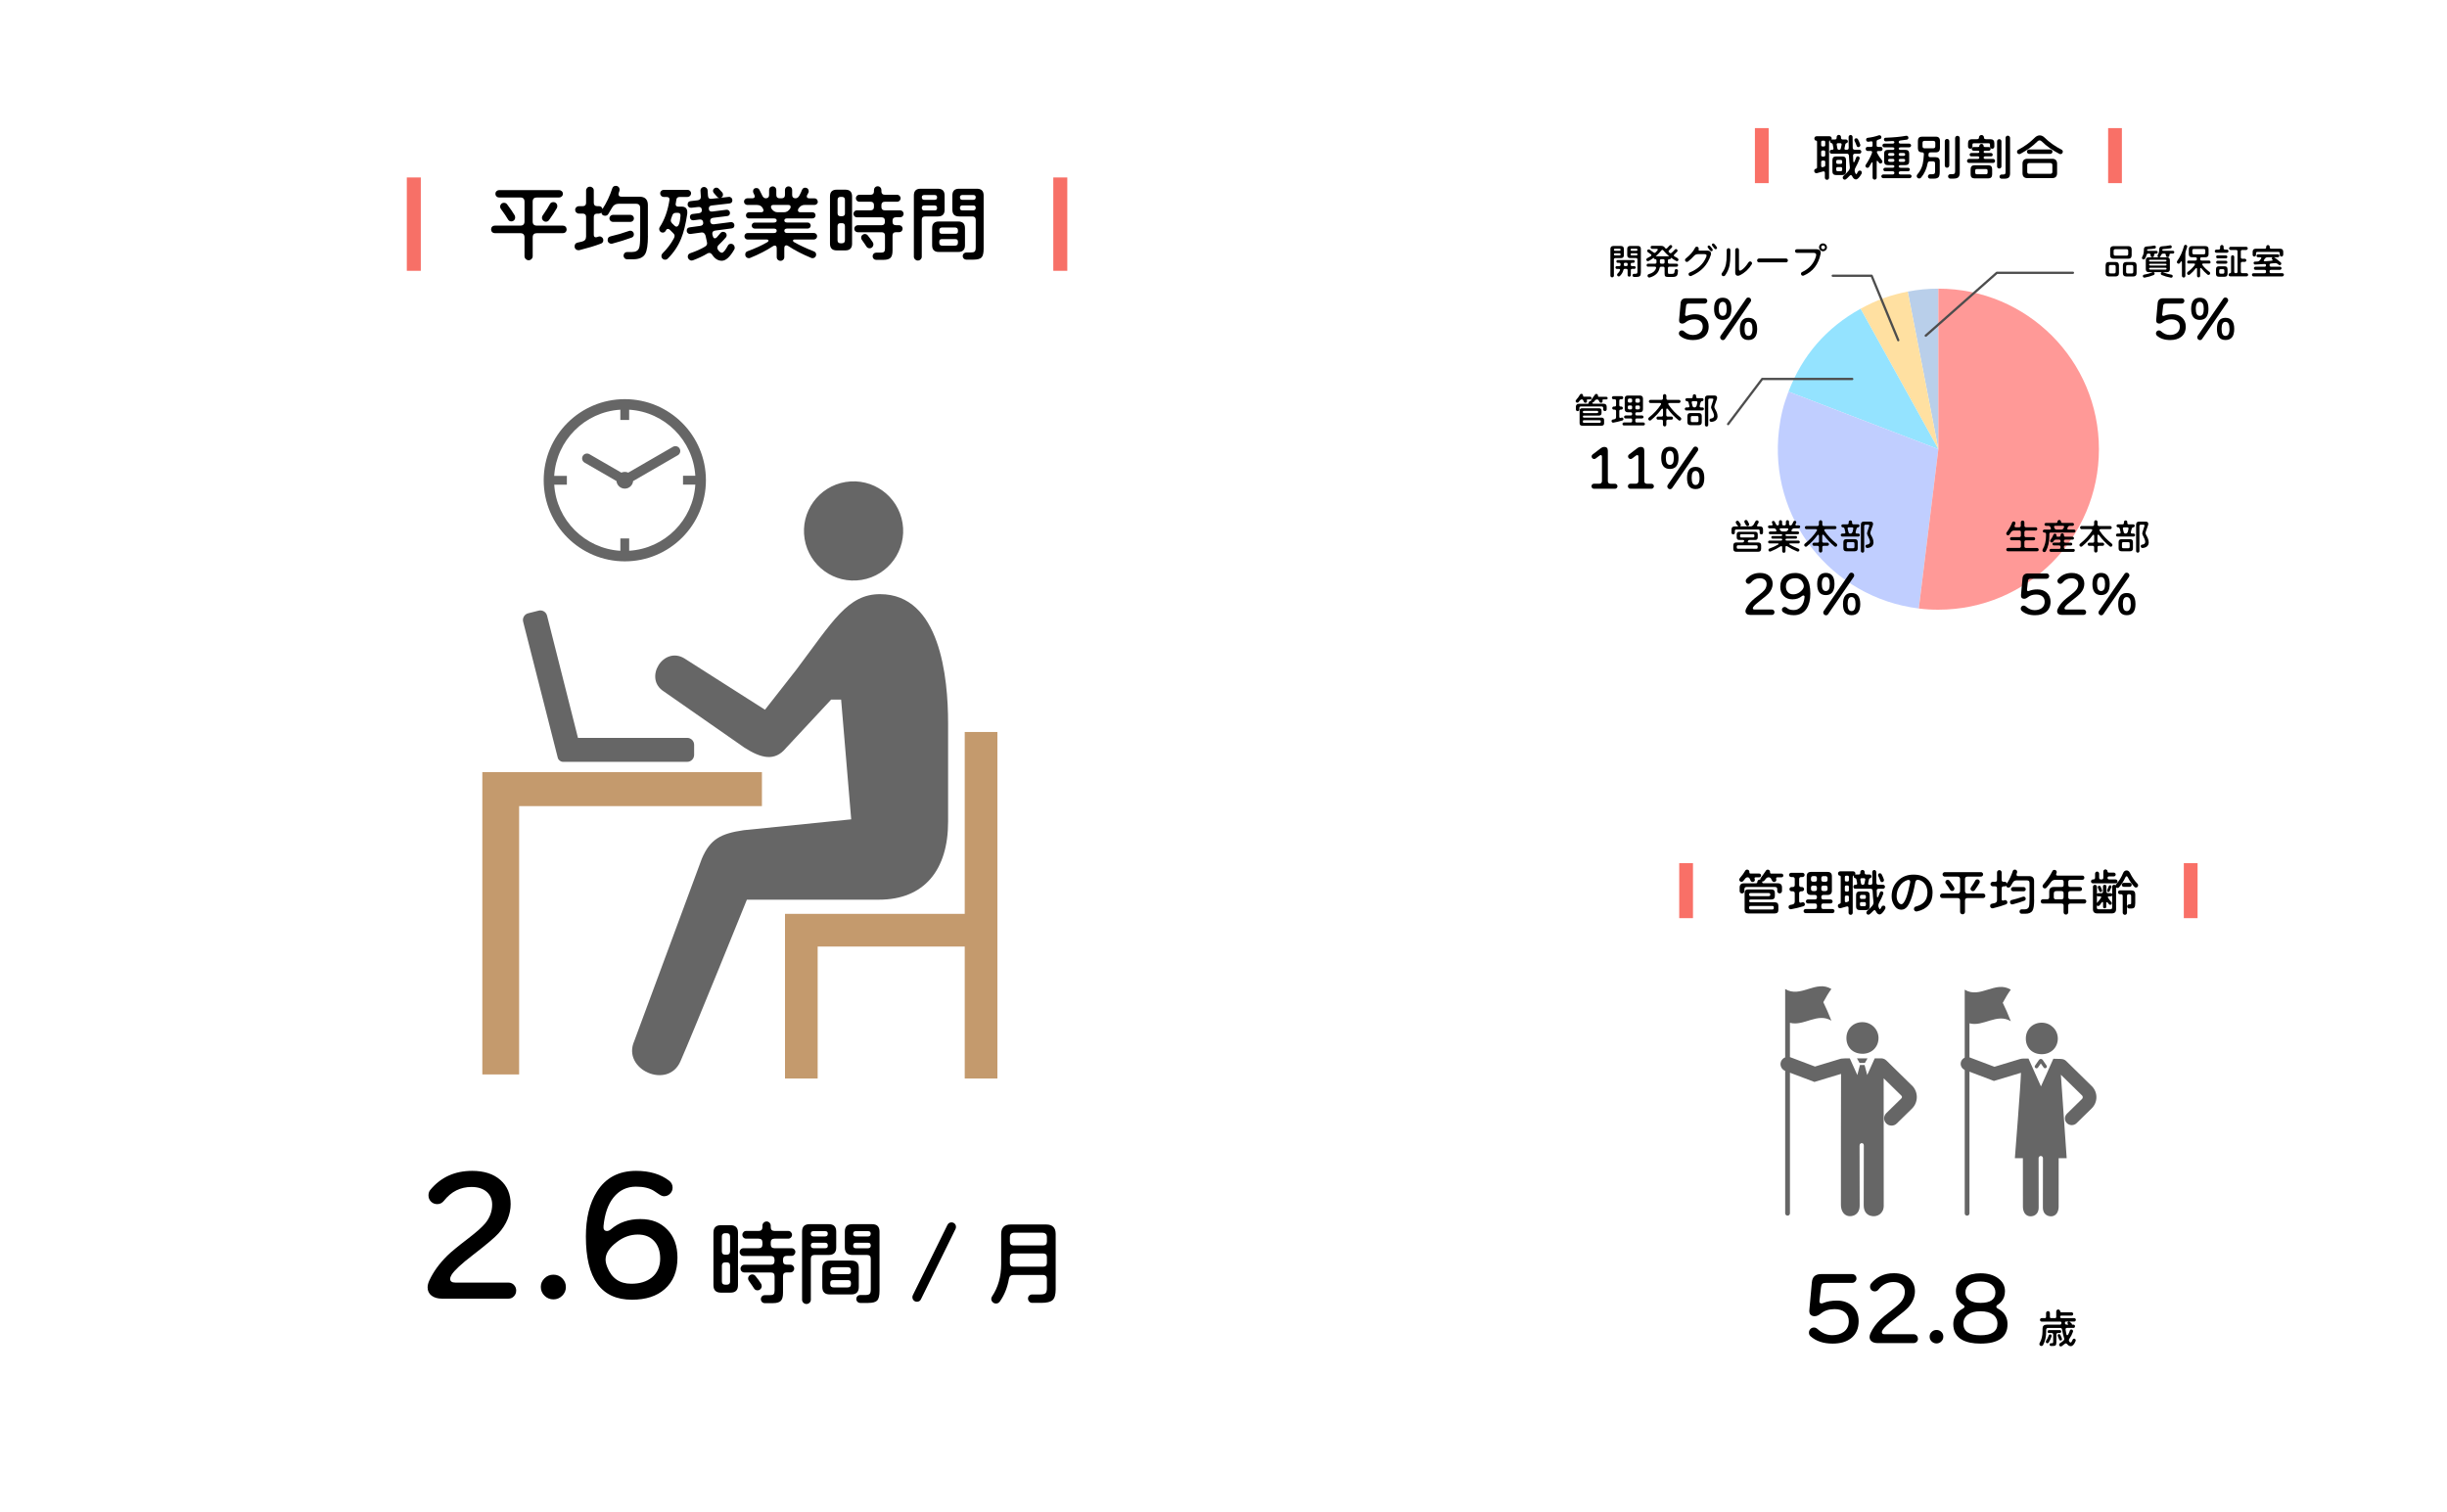 <?xml version="1.0" encoding="UTF-8"?><svg id="_レイヤー_2" xmlns="http://www.w3.org/2000/svg" xmlns:xlink="http://www.w3.org/1999/xlink" viewBox="0 0 699 432"><defs><style>.cls-1{fill:#c0ceff;}.cls-2{fill:#f97067;}.cls-3{fill:#b9cfea;}.cls-4{fill:#ff9997;}.cls-5{fill:#c49a6d;}.cls-6{fill:#4d4d4d;}.cls-7{fill:#94e3ff;}.cls-8{fill:#666;}.cls-9{filter:url(#drop-shadow-1);}.cls-9,.cls-10,.cls-11{fill:#fff;}.cls-10{filter:url(#drop-shadow-3);}.cls-11{filter:url(#drop-shadow-2);}.cls-12{fill:#f77067;}.cls-13{fill:#ffe0a1;}</style><filter id="drop-shadow-1" x="419" y="210" width="280" height="221" filterUnits="userSpaceOnUse"><feOffset dx="5" dy="5"/><feGaussianBlur result="blur" stdDeviation="5"/><feFlood flood-color="#000" flood-opacity=".2"/><feComposite in2="blur" operator="in"/><feComposite in="SourceGraphic"/></filter><filter id="drop-shadow-2" x="419" y="0" width="280" height="221" filterUnits="userSpaceOnUse"><feOffset dx="5" dy="5"/><feGaussianBlur result="blur-2" stdDeviation="5"/><feFlood flood-color="#000" flood-opacity=".2"/><feComposite in2="blur-2" operator="in"/><feComposite in="SourceGraphic"/></filter><filter id="drop-shadow-3" x="0" y="1" width="431" height="431" filterUnits="userSpaceOnUse"><feOffset dx="5" dy="5"/><feGaussianBlur result="blur-3" stdDeviation="5"/><feFlood flood-color="#000" flood-opacity=".2"/><feComposite in2="blur-3" operator="in"/><feComposite in="SourceGraphic"/></filter></defs><g id="_数字で見る"><rect class="cls-9" x="429.23" y="220.4" width="248.97" height="190" rx="20" ry="20"/><path d="M503.06,250.12c0,.15-.05.28-.16.38-.11.1-.23.15-.37.15h-.94c-.27,0-.4.09-.4.26,0,.05.02.12.05.22.03.1.05.19.05.27,0,.18-.06.32-.19.43s-.28.15-.45.15c-.28,0-.48-.13-.59-.39l-.2-.45c-.14-.33-.36-.49-.63-.49s-.5.12-.71.37l-.56.69c-.13.15-.29.23-.49.23-.17,0-.32-.06-.45-.18s-.19-.27-.19-.44c0-.16.07-.32.2-.48.63-.72,1.13-1.41,1.5-2.06.12-.22.31-.33.56-.33.18,0,.34.06.46.19s.18.28.17.48c-.02.31.09.46.33.46h2.48c.14,0,.27.05.37.16s.16.23.16.37ZM509.43,250.12c0,.15-.05.28-.16.38-.11.1-.23.15-.37.15h-1.15c-.26,0-.39.11-.39.32,0,.05,0,.12.03.2s.03.16.03.22c0,.18-.06.33-.19.43-.13.11-.28.16-.44.16-.27,0-.47-.13-.61-.4l-.22-.45c-.15-.32-.39-.48-.72-.48h-.01c-.33,0-.59.13-.79.39l-.45.56c-.14.16-.3.25-.5.25-.05,0-.09,0-.13-.01,0,.05.01.1.01.14,0,.25.14.37.43.37h4.01c.82,0,1.23.41,1.23,1.23v.98c0,.18-.07.34-.2.48-.13.14-.29.2-.48.2s-.34-.07-.48-.19c-.13-.13-.2-.29-.2-.47v-.55c0-.4-.2-.61-.61-.61h-8.16c-.4,0-.61.2-.61.61v.55c0,.18-.07.34-.2.48s-.29.2-.48.2-.34-.06-.48-.19c-.13-.13-.2-.29-.2-.47v-1.01c0-.82.41-1.23,1.23-1.23h3.39c.29,0,.43-.12.43-.37,0-.19.07-.36.2-.49.13-.14.3-.2.49-.2.06,0,.11,0,.16.01v-.09c0-.15.05-.29.14-.42.36-.45.83-1.11,1.43-1.99.13-.23.32-.35.56-.35.18,0,.34.06.47.19.13.12.19.28.18.48-.02.31.09.46.33.46h2.94c.14,0,.27.05.37.16.11.11.16.23.16.37ZM508,259.96c0,.67-.34,1.01-1.01,1.01h-7.62c-.67,0-1.01-.34-1.01-1.01v-4.84c0-.67.34-1.01,1.01-1.01h6.62c.67,0,1.01.34,1.01,1.01v.86c0,.67-.34,1.01-1.01,1.01h-5.9c-.29,0-.43.14-.43.4s.14.4.43.4h6.9c.67,0,1.01.34,1.01,1.01v1.15ZM505.68,255.7v-.16c0-.27-.16-.4-.48-.4h-5.06c-.33,0-.49.11-.49.33v.13c0,.29.14.43.43.43h5.12c.32,0,.48-.11.48-.33ZM506.69,259.45v-.29c0-.22-.16-.33-.48-.33h-6.13c-.29,0-.43.14-.43.43v.19c0,.27.16.4.49.4h6.07c.32,0,.48-.13.48-.4Z"/><path d="M515.58,258.34c0,.3-.14.49-.43.58-1.23.37-2.4.66-3.52.85-.18.03-.35-.02-.5-.14-.15-.12-.22-.28-.22-.48,0-.35.18-.55.53-.62.12-.03.3-.06.53-.1.47-.09.71-.37.71-.86v-2.34c0-.38-.19-.58-.58-.58h-.33c-.16,0-.31-.06-.42-.18-.12-.12-.18-.26-.18-.43s.06-.31.18-.43.26-.18.42-.18h.33c.38,0,.58-.19.58-.58v-1.7c0-.38-.19-.58-.58-.58h-.45c-.16,0-.31-.06-.42-.18-.12-.12-.18-.26-.18-.43s.06-.31.18-.42c.12-.12.26-.18.42-.18h3.24c.16,0,.31.06.43.18s.18.26.18.42-.06.31-.18.43c-.12.12-.26.18-.43.18h-.37c-.38,0-.58.19-.58.58v1.7c0,.38.19.58.58.58h.22c.16,0,.31.06.43.18.12.12.18.26.18.43s-.06.31-.18.43c-.12.12-.26.18-.43.18h-.22c-.38,0-.58.19-.58.58v2.13c0,.37.13.55.39.55.05,0,.1,0,.16-.03.32-.09.48-.13.49-.13.16,0,.3.06.42.17.12.12.17.25.17.42ZM524.03,260.3c0,.16-.06.3-.17.42-.12.12-.25.17-.42.17h-7.64c-.16,0-.3-.06-.42-.17s-.17-.25-.17-.42.06-.3.17-.42c.12-.12.25-.17.42-.17h2.64c.38,0,.58-.19.58-.58v-.43c0-.38-.19-.58-.58-.58h-2.02c-.15,0-.29-.06-.4-.17-.12-.11-.17-.25-.17-.41,0-.15.06-.29.17-.4.12-.12.25-.17.4-.17h2.02c.38,0,.58-.19.58-.58v-.12c0-.38-.19-.58-.58-.58h-1.11c-.82,0-1.23-.41-1.23-1.23v-4.12c0-.82.41-1.23,1.23-1.23h4.73c.82,0,1.23.41,1.23,1.23v4.12c0,.82-.41,1.23-1.23,1.23h-1.21c-.38,0-.58.19-.58.58v.12c0,.38.19.58.58.58h2.08c.15,0,.29.06.4.17.12.12.17.25.17.4,0,.16-.06.3-.17.41-.12.11-.25.17-.4.17h-2.08c-.38,0-.58.19-.58.58v.43c0,.38.19.58.58.58h2.6c.16,0,.3.06.42.17s.17.25.17.42ZM519.01,251.33v-.45c0-.38-.19-.58-.58-.58h-.49c-.41,0-.62.21-.62.62v.4c0,.38.19.58.58.58h.53c.38,0,.58-.19.58-.58ZM519.01,254v-.4c0-.38-.19-.58-.58-.58h-.53c-.38,0-.58.19-.58.58v.37c0,.4.21.61.62.61h.49c.38,0,.58-.19.58-.58ZM522.06,251.33v-.4c0-.41-.21-.62-.62-.62h-.59c-.38,0-.58.19-.58.58v.45c0,.38.19.58.58.58h.63c.38,0,.58-.19.58-.58ZM522.06,253.97v-.37c0-.38-.19-.58-.58-.58h-.63c-.38,0-.58.19-.58.58v.4c0,.38.19.58.58.58h.59c.41,0,.62-.2.62-.61Z"/><path d="M538.6,259.32c0,.13-.03.24-.09.35-.61,1.06-1.13,1.59-1.59,1.59-.41,0-.76-.28-1.04-.85-.13-.26-.26-.39-.4-.39-.12,0-.25.08-.39.23-.38.41-.71.72-.97.92-.13.11-.27.16-.4.16-.16,0-.3-.06-.41-.17-.11-.12-.17-.25-.17-.42,0-.18.07-.33.2-.45.6-.53,1.09-1.03,1.47-1.5.25-.3.37-.62.37-.98,0-.1,0-.2-.03-.32-.09-.64-.16-1.64-.23-3-.02-.38-.22-.58-.59-.58h-4.32c-.38,0-.58-.19-.58-.56s.19-.56.58-.56h.09c.31,0,.44-.15.4-.46-.03-.19-.1-.56-.22-1.11-.04-.17-.17-.29-.39-.35-.25-.07-.37-.23-.37-.49,0-.08.01-.15.04-.22-.03,0-.06.01-.1.01-.14,0-.22.12-.22.36v10.25c0,.16-.06.3-.17.42s-.26.17-.42.17-.31-.06-.42-.17c-.12-.12-.18-.25-.18-.42v-1.36c0-.31-.13-.46-.39-.46-.06,0-.12,0-.17.03-.77.19-1.34.35-1.71.48-.24.04-.43,0-.57-.14-.14-.13-.21-.29-.21-.48,0-.35.14-.55.43-.62h.06c.21-.07.32-.2.32-.4v-7.29c0-.24-.09-.36-.27-.36-.14,0-.26-.06-.36-.19s-.14-.27-.14-.45c0-.16.06-.3.18-.42.12-.12.27-.18.44-.18h3.7c.17,0,.32.06.45.18s.19.26.19.42c0,.12-.02.22-.07.32.05,0,.1-.01.14-.01h.84c.34,0,.5-.17.5-.5v-.19c0-.17.06-.32.18-.44s.27-.18.44-.18.32.06.44.18.18.27.18.44v.19c0,.34.17.5.5.5h.91c.14,0,.27.05.38.16.11.11.17.23.17.37,0,.24-.11.4-.34.48-.23.08-.35.2-.38.35-.17.81-.26,1.22-.26,1.23,0,.23.13.35.39.35h.27c.39,0,.58-.19.56-.58-.02-.47-.03-1.49-.03-3.06,0-.15.06-.29.17-.41s.25-.18.4-.18.29.06.4.18c.12.12.17.26.17.41,0,1.37.01,2.4.04,3.07.02.37.21.56.58.56h1.31c.15,0,.29.06.4.17.11.11.17.24.17.4s-.06.29-.17.4c-.11.11-.24.17-.4.17h-1.24c-.39,0-.58.2-.56.59,0,.12.03.64.07,1.59,0,.17.06.26.16.26.08,0,.14-.06.2-.17.12-.28.28-.67.46-1.17.09-.24.25-.36.49-.36.14,0,.27.05.37.16.1.11.15.23.15.37,0,.03,0,.09-.03.19-.35.92-.73,1.74-1.14,2.46-.18.32-.27.61-.27.87,0,.16.03.33.09.5.13.37.27.56.4.56.05,0,.21-.26.49-.78.09-.16.25-.25.49-.25.37,0,.56.19.56.58ZM528.15,251.42v-.81c0-.29-.14-.43-.43-.43h-.3c-.29,0-.43.14-.43.43v.81c0,.29.14.43.43.43h.3c.29,0,.43-.14.43-.43ZM528.15,254.3v-.88c0-.29-.14-.43-.43-.43h-.3c-.29,0-.43.14-.43.43v.88c0,.29.14.43.43.43h.3c.29,0,.43-.14.43-.43ZM528.15,257.18v-.88c0-.29-.14-.43-.43-.43h-.3c-.29,0-.43.14-.43.43v1.08c0,.26.12.39.35.39.04,0,.09,0,.14-.03l.32-.09c.24-.07.36-.23.36-.48ZM534.09,258.97c0,.69-.35,1.04-1.05,1.04h-1.8c-.69,0-1.04-.35-1.04-1.04v-3.23c0-.7.35-1.05,1.04-1.05h1.8c.7,0,1.05.35,1.05,1.05v3.23ZM533,256.39v-.27c0-.29-.14-.43-.43-.43h-.84c-.29,0-.43.14-.43.43v.27c0,.29.14.43.43.43h.84c.29,0,.43-.14.43-.43ZM533,258.48v-.32c0-.29-.14-.43-.43-.43h-.84c-.29,0-.43.14-.43.43v.32c0,.29.14.43.43.43h.84c.29,0,.43-.14.43-.43ZM532.81,251.39c.06-.32-.08-.48-.4-.48h-.58c-.33,0-.46.16-.39.48.05.24.1.55.16.94.05.31.21.46.49.46s.45-.12.5-.36c.1-.43.17-.78.22-1.04ZM538.17,251.47c0,.14-.05.27-.16.38-.11.11-.23.17-.37.17-.25,0-.42-.12-.5-.35-.26-.7-.46-1.17-.61-1.41-.04-.07-.06-.15-.06-.25,0-.14.05-.27.16-.37.11-.1.23-.15.37-.15.22,0,.38.09.48.27.27.5.49,1,.66,1.5.02.1.03.16.03.2Z"/><path d="M552.05,255.02c0,2.93-1.49,4.72-4.45,5.38-.03,0-.08.01-.16.01-.19,0-.36-.07-.5-.2-.14-.13-.21-.3-.21-.5,0-.38.17-.62.52-.71,2.22-.56,3.33-1.89,3.33-4.01,0-1.1-.3-1.99-.89-2.65-.22-.25-.5-.47-.82-.66-.37-.21-.71-.32-1.01-.32-.41,0-.66.24-.75.72-.37,2.09-.8,3.78-1.3,5.06-.32.81-.63,1.41-.94,1.82-.49.62-1.06.94-1.72.94-.87,0-1.58-.44-2.1-1.31-.46-.75-.69-1.59-.69-2.51,0-1.79.59-3.27,1.78-4.44,1.19-1.17,2.67-1.76,4.46-1.76,1.68,0,3,.43,3.95,1.3,1,.9,1.5,2.19,1.5,3.85ZM545.64,252.12c0-.07.01-.13.01-.2,0-.36-.16-.53-.49-.53-.12,0-.24.02-.37.07-.88.31-1.61.88-2.16,1.72s-.84,1.8-.84,2.89c0,.6.14,1.12.42,1.58.28.46.59.68.94.68.41,0,.86-.58,1.33-1.74.39-.98.78-2.47,1.17-4.47Z"/><path d="M567.13,255.93c0,.18-.06.34-.19.46-.13.12-.28.19-.46.19h-4.45c-.48,0-.72.24-.72.72v3.21c0,.19-.07.36-.2.5-.14.14-.3.21-.49.21s-.36-.07-.5-.21c-.14-.14-.21-.31-.21-.5v-3.21c0-.48-.24-.72-.72-.72h-4.37c-.18,0-.34-.06-.46-.19-.13-.12-.19-.28-.19-.46s.06-.34.19-.46.28-.19.46-.19h4.37c.48,0,.72-.24.72-.72v-3.39c0-.48-.24-.72-.72-.72h-3.65c-.17,0-.32-.06-.45-.19-.13-.12-.19-.27-.19-.45s.06-.32.19-.45c.12-.12.27-.19.45-.19h10.31c.17,0,.32.06.45.19.13.12.19.27.19.45s-.06.32-.19.45c-.13.12-.28.19-.45.19h-3.82c-.48,0-.72.24-.72.72v3.39c0,.48.24.72.72.72h4.45c.18,0,.34.06.46.19.12.13.19.28.19.46ZM558.29,253.88c0,.19-.06.35-.19.48s-.29.19-.47.19c-.25,0-.44-.12-.58-.35-.26-.45-.66-1.05-1.21-1.79-.09-.12-.13-.25-.13-.39,0-.18.07-.34.2-.47s.29-.19.47-.19c.22,0,.4.09.53.26.56.74.99,1.37,1.3,1.89.06.1.09.22.09.36ZM565.53,251.92c0,.14-.03.25-.09.36-.33.58-.77,1.26-1.34,2.05-.14.18-.31.27-.53.27-.18,0-.34-.07-.48-.2-.14-.13-.2-.29-.2-.47,0-.14.04-.27.12-.39.61-.87,1.02-1.53,1.24-1.96.12-.23.32-.35.61-.35.19,0,.35.06.48.19.13.13.19.29.19.48Z"/><path d="M581.07,257.07c0,1.5-.15,2.52-.46,3.07-.35.61-1.04.92-2.09.92h-1.01c-.17,0-.32-.06-.44-.19-.12-.12-.18-.27-.18-.45,0-.16.06-.31.18-.43.12-.12.27-.19.44-.19h.85c.61,0,1.01-.23,1.2-.69.12-.32.19-1.05.19-2.19v-4.67c0-.48-.24-.72-.72-.72h-2.98c-.5,0-.87.22-1.11.66-.16.3-.38.66-.65,1.1-.13.2-.31.3-.55.3-.37,0-.59-.18-.65-.53-.13.12-.26.17-.42.17h-.3c-.38,0-.58.19-.58.58v3.04c0,.3.12.45.36.45.07,0,.14-.01.22-.04l.2-.07c.08-.03.14-.04.2-.04.17,0,.32.06.45.19s.19.28.19.45c0,.29-.14.49-.4.59-1.01.38-2.24.76-3.7,1.12-.04,0-.09.01-.16.01-.18,0-.34-.06-.47-.19-.13-.12-.19-.28-.19-.48,0-.36.17-.57.52-.65l.76-.17c.46-.11.69-.4.69-.88v-3.34c0-.38-.19-.58-.58-.58h-.65c-.17,0-.32-.06-.45-.19-.13-.13-.19-.28-.19-.45s.06-.32.19-.45c.13-.12.28-.19.45-.19h.65c.38,0,.58-.19.58-.58v-2.1c0-.18.06-.34.19-.47s.29-.19.47-.19.34.06.47.19.19.29.19.47v2.1c0,.38.19.58.58.58h.3c.33,0,.53.16.62.49.71-1.1,1.27-2.27,1.67-3.53.1-.3.3-.45.62-.45.18,0,.34.06.46.19s.19.28.19.45c0,.05,0,.12-.03.22l-.12.33c-.03.09-.04.17-.04.25,0,.28.17.42.5.42h3.08c.96,0,1.44.48,1.44,1.44v5.3ZM578.66,256.76c0,.29-.13.48-.4.58-1.03.37-2.12.72-3.27,1.02-.07.02-.12.03-.17.03-.18,0-.34-.06-.46-.18s-.19-.27-.19-.45c0-.35.17-.56.5-.63.91-.2,1.98-.51,3.2-.94.08-.02.14-.03.19-.03.16,0,.3.06.42.17s.18.26.18.43ZM578.67,254.04c0,.16-.06.31-.18.43s-.26.18-.43.18h-3c-.16,0-.31-.06-.43-.18s-.18-.26-.18-.43.06-.31.18-.43c.12-.12.26-.18.43-.18h3c.16,0,.31.06.43.18.12.12.18.26.18.43Z"/><path d="M595.96,257.54c0,.16-.06.31-.18.43s-.26.18-.43.18h-3.96c-.38,0-.58.19-.58.58v1.89c0,.18-.06.34-.19.48s-.29.2-.47.2c-.19,0-.35-.07-.48-.2s-.19-.29-.19-.48v-1.89c0-.38-.19-.58-.58-.58h-5.35c-.16,0-.31-.06-.43-.18-.12-.12-.18-.26-.18-.43,0-.17.06-.32.18-.44.12-.12.26-.18.43-.18h1.24c.38,0,.58-.19.58-.58v-1.6c0-.88.44-1.33,1.33-1.33h2.21c.38,0,.58-.19.58-.58v-.89c0-.38-.19-.58-.58-.58h-1.79c-.51,0-.92.21-1.22.63-.36.5-.78,1.03-1.27,1.59-.14.16-.31.25-.5.25s-.34-.07-.47-.2-.19-.29-.19-.47c0-.16.06-.31.17-.43,1.1-1.23,1.97-2.51,2.64-3.85.12-.24.31-.36.59-.36.18,0,.34.07.47.19.13.13.19.29.19.47,0,.1-.03.2-.09.32l-.03.06c-.05.11-.07.2-.07.27,0,.22.14.33.42.33h7.06c.16,0,.3.06.42.17s.17.25.17.42-.06.31-.17.43-.25.18-.42.18h-3.42c-.38,0-.58.19-.58.58v.89c0,.38.19.58.58.58h2.75c.16,0,.3.06.42.17.12.12.17.25.17.42s-.06.3-.17.41c-.12.11-.25.17-.42.17h-2.75c-.38,0-.58.19-.58.58v1.18c0,.38.19.58.58.58h3.96c.16,0,.31.06.43.18.12.12.18.27.18.44ZM589.47,256.35v-1.18c0-.38-.19-.58-.58-.58h-1.4c-.32,0-.53.06-.64.17-.11.11-.17.33-.17.66v.94c0,.38.19.58.58.58h1.63c.38,0,.58-.19.58-.58Z"/><path d="M604.89,251.82c0,.15-.05.28-.16.39s-.24.16-.39.16h-6.47c-.15,0-.29-.05-.4-.16-.11-.11-.17-.24-.17-.39s.06-.29.17-.4c.11-.11.24-.17.4-.17h.1c.34,0,.5-.17.5-.5v-1.15c0-.15.06-.29.17-.41.12-.12.25-.18.42-.18.15,0,.29.06.4.18.11.12.17.26.17.41v1.15c0,.34.17.5.5.5h.2c.34,0,.5-.17.5-.5v-1.76c0-.16.06-.3.17-.42s.26-.18.43-.18c.16,0,.3.06.42.18s.18.26.18.42c0,.21.14.32.43.32h1.37c.14,0,.27.05.37.16.11.11.16.23.16.37,0,.15-.05.28-.16.39-.11.11-.23.16-.37.16h-1.3c-.34,0-.5.14-.5.43s.17.43.5.43h1.79c.15,0,.28.06.39.17.11.11.16.24.16.4ZM610.76,252.95c0,.17-.06.32-.17.44-.12.12-.26.18-.43.18-.18,0-.34-.07-.46-.2-.74-.8-1.36-1.69-1.86-2.68-.12-.23-.24-.35-.37-.35-.12,0-.24.12-.35.35-.44.98-1.04,1.91-1.8,2.8-.12.14-.26.2-.45.2-.15,0-.29-.06-.4-.17v6.21c0,.82-.41,1.23-1.23,1.23h-4.15c-.82,0-1.23-.41-1.23-1.23v-6.37c0-.15.06-.29.17-.4.11-.12.25-.17.41-.17.15,0,.29.06.4.17.11.12.17.25.17.4v2.03c.11-.13.23-.2.37-.2h.85c.34,0,.5-.17.5-.5v-1.41c0-.33.16-.49.49-.49s.49.16.49.49v1.41c0,.34.17.5.5.5h.71c.21,0,.36.11.43.33v-2.19c0-.15.06-.28.17-.39.11-.11.24-.16.4-.16.14,0,.27.06.39.17.03-.1.07-.18.13-.25.87-.97,1.54-2.05,2.02-3.23.22-.53.56-.79,1.01-.79.4,0,.72.23.95.69.64,1.28,1.37,2.33,2.18,3.14.12.12.17.26.17.43ZM603.35,259.33v-3.56c-.06.21-.2.32-.43.32h-.48c-.21,0-.32.08-.32.23,0,.06.02.13.07.2.29.43.6.83.92,1.2.08.09.12.2.12.33,0,.31-.15.46-.46.46-.17,0-.39-.19-.66-.58-.09-.12-.17-.19-.26-.19-.13,0-.19.1-.19.3v1.02c0,.3-.15.45-.45.45s-.45-.15-.45-.45v-1.08c0-.2-.06-.3-.17-.3-.08,0-.16.06-.25.19-.18.27-.37.52-.55.76-.12.14-.25.22-.42.22s-.29-.06-.39-.19v.66c0,.31.15.46.46.46h3.43c.31,0,.46-.15.46-.46ZM600.15,256.52c.05-.08.07-.14.07-.2,0-.15-.11-.23-.32-.23h-.53c-.16,0-.29-.06-.37-.19v2.1c.45-.49.83-.98,1.15-1.48ZM600.48,254.42c0,.28-.14.42-.42.42-.2,0-.34-.09-.4-.27-.13-.37-.26-.66-.37-.89-.03-.06-.04-.12-.04-.19,0-.28.14-.42.42-.42.19,0,.33.09.4.26.28.66.42,1.03.42,1.1ZM603.15,253.33s0,.09-.03.14c-.1.28-.26.66-.49,1.15-.07.14-.19.22-.36.22-.25,0-.37-.14-.37-.4,0-.03,0-.07.03-.13.13-.26.29-.63.46-1.11.07-.18.19-.27.36-.27.27,0,.4.14.4.4ZM609.94,258.09c0,.57-.08.95-.24,1.16s-.44.31-.86.31h-.61c-.16,0-.3-.06-.42-.17s-.17-.25-.17-.42.06-.3.17-.42.25-.17.42-.17h.13c.19,0,.31-.04.36-.13.04-.06.06-.19.06-.4v-1.82c0-.37-.18-.55-.55-.55h-.14c-.34,0-.5.17-.5.5v4.77c0,.17-.06.32-.17.44-.12.12-.26.18-.43.18s-.32-.06-.44-.19c-.12-.12-.18-.27-.18-.43v-4.77c0-.34-.17-.5-.5-.5h-.3c-.15,0-.28-.05-.39-.16s-.16-.24-.16-.39.05-.28.16-.39c.11-.11.24-.16.39-.16h3.23c.77,0,1.15.38,1.15,1.15v2.55ZM608.93,252.79c0,.16-.06.3-.17.41s-.24.17-.4.17h-1.69c-.15,0-.29-.06-.4-.17-.11-.11-.17-.25-.17-.41s.06-.3.17-.4c.11-.11.24-.16.4-.16h1.69c.15,0,.29.05.4.16.11.11.17.24.17.4Z"/><rect class="cls-2" x="623.82" y="246.6" width="3.93" height="15.72"/><rect class="cls-2" x="479.68" y="246.6" width="3.93" height="15.72"/><path d="M530.93,377.45c0,2.13-.73,3.77-2.18,4.9-1.29,1.01-3.04,1.52-5.24,1.52-2.64,0-4.74-.7-6.32-2.1-.3-.26-.45-.61-.45-1.05,0-.4.14-.74.41-1.02.27-.28.61-.42,1.01-.42s.72.14,1.02.42c1.28,1.17,2.66,1.76,4.17,1.76,1.36,0,2.47-.31,3.33-.94.96-.72,1.44-1.73,1.44-3.04,0-1.1-.36-1.95-1.09-2.56s-1.72-.9-2.97-.9c-1.55,0-2.84.4-3.85,1.21-.73.59-1.4.87-1.99.81-1.01-.09-1.47-.69-1.36-1.81l.71-7.86c.14-1.57,1.01-2.36,2.62-2.36h8.86c.35,0,.65.12.89.35.24.24.37.53.37.88s-.12.65-.37.9c-.24.25-.54.38-.89.38h-7.44c-.52,0-.88.09-1.07.26-.19.17-.31.52-.37,1.05l-.42,3.75c-.07.54.11.81.55.81.14,0,.3-.03.47-.1,1.14-.47,2.45-.71,3.93-.71,1.83,0,3.33.53,4.49,1.6,1.16,1.07,1.74,2.49,1.74,4.27Z"/><path d="M547.88,382.46c0,.35-.12.65-.35.89-.24.24-.53.37-.88.37h-10.33c-.68,0-1.23-.16-1.64-.47-.41-.31-.62-.74-.62-1.28,0-.35.1-.72.29-1.13.63-1.35,1.55-2.62,2.78-3.83.54-.54,1.63-1.44,3.28-2.7,1.29-1,2.18-1.78,2.65-2.36.72-.87,1.07-1.84,1.07-2.91,0-.84-.29-1.51-.87-2.01-.58-.5-1.36-.75-2.36-.75-1.73,0-3.16.72-4.3,2.15-.28.35-.63.52-1.05.52-.38,0-.71-.13-.97-.39-.26-.26-.39-.58-.39-.97,0-.35.1-.64.29-.87,1.64-1.97,3.82-2.96,6.53-2.96,1.85,0,3.31.47,4.39,1.41,1.07.94,1.61,2.2,1.61,3.77s-.63,3.16-1.89,4.56c-.56.63-1.9,1.76-4.04,3.41-1.75,1.35-2.84,2.36-3.28,3.04-.16.26-.24.48-.24.66,0,.38.27.58.81.58h8.25c.35,0,.64.12.88.37.24.25.35.54.35.89Z"/><path d="M555.12,381.88c0,.54-.19,1-.58,1.38-.38.38-.84.56-1.36.56s-1.01-.19-1.39-.56c-.38-.38-.58-.83-.58-1.38s.19-.97.58-1.35c.38-.38.85-.56,1.39-.56s1,.19,1.38.56.56.83.56,1.35Z"/><path d="M573.46,378.29c0,3.72-2.58,5.58-7.73,5.58-2.2,0-3.96-.37-5.27-1.1-1.66-.94-2.49-2.44-2.49-4.48,0-1.34.44-2.47,1.31-3.38.38-.4.82-.72,1.31-.97.38-.19.58-.4.58-.63,0-.21-.16-.41-.48-.6-.32-.19-.63-.46-.93-.81-.7-.8-1.05-1.81-1.05-3.01,0-1.69.79-3.01,2.36-3.93,1.29-.79,2.85-1.18,4.66-1.18,2.04,0,3.72.47,5.03,1.41,1.31.94,1.97,2.18,1.97,3.7,0,1.21-.35,2.21-1.05,3.01-.3.35-.59.6-.87.76-.37.21-.55.43-.55.66s.19.44.58.63c.49.25.93.57,1.31.97.87.91,1.31,2.04,1.31,3.38ZM570.58,378.16c0-1.1-.43-1.97-1.28-2.59s-2.04-.94-3.56-.94-2.71.31-3.58.94c-.87.63-1.3,1.49-1.3,2.59,0,2.22,1.63,3.33,4.87,3.33s4.85-1.11,4.85-3.33ZM570,369.25c0-.96-.38-1.72-1.13-2.28s-1.8-.84-3.14-.84-2.4.28-3.16.84-1.14,1.32-1.14,2.28.38,1.68,1.13,2.2c.75.52,1.81.79,3.17.79,2.85,0,4.27-1,4.27-2.99Z"/><path d="M592.98,377.08c0,.13-.05.25-.15.35-.1.1-.21.15-.35.15h-1.46c.15,0,.4.18.75.55.07.07.11.17.11.31h0s.38.01.38.01c.31,0,.47.16.47.47s-.16.47-.47.47h-1.78c-.34,0-.48.17-.44.51.06.47.14.91.24,1.32.04.17.12.25.24.25.1,0,.19-.06.26-.19.19-.35.35-.72.47-1.11.07-.22.22-.33.45-.33.13,0,.25.05.34.14.09.09.14.2.14.33,0,.03,0,.09-.02.17-.25.72-.59,1.38-1.01,1.99-.11.17-.17.32-.17.46,0,.13.06.26.17.41.11.15.22.22.34.22.18,0,.37-.27.58-.83.07-.18.21-.27.42-.27.13,0,.24.05.33.15s.13.21.13.34c0,.06-.01.12-.04.18-.4.98-.86,1.47-1.38,1.47-.37,0-.71-.18-1.01-.55-.13-.16-.26-.24-.39-.24-.1,0-.21.05-.33.15-.2.17-.48.39-.85.64-.08.05-.17.08-.27.08-.13,0-.25-.05-.34-.14s-.14-.21-.14-.34c0-.19.07-.33.22-.42.36-.22.7-.47,1-.74.17-.14.25-.3.25-.48,0-.09-.02-.18-.06-.29-.24-.74-.43-1.55-.57-2.42-.05-.29-.21-.44-.5-.44h-3.49c-.37,0-.55.18-.55.55v.5c0,1.46-.29,2.73-.88,3.81-.11.2-.28.29-.5.29-.16,0-.29-.06-.4-.17-.11-.11-.16-.24-.16-.4,0-.1.02-.19.07-.27.55-.93.83-2.08.83-3.44v-.64c0-.79.39-1.18,1.18-1.18h3.76c.31,0,.46-.16.46-.48v-.05c0-.23-.12-.34-.37-.34h-5.28c-.13,0-.25-.05-.34-.15-.09-.1-.14-.21-.14-.35s.05-.25.14-.35c.09-.1.21-.15.34-.15h.91c.24,0,.35-.12.35-.35v-1.09c0-.15.05-.28.16-.39.11-.11.24-.17.4-.17.15,0,.28.06.38.17s.16.24.16.39v1.09c0,.24.12.35.35.35h1.11c.24,0,.35-.12.35-.35v-1.56c0-.15.06-.28.17-.39s.24-.17.4-.17c.14,0,.26.05.37.15s.16.22.18.34c.02.21.14.32.35.32h2.91c.13,0,.24.05.33.14s.14.2.14.33c0,.13-.05.25-.14.34-.09.09-.2.14-.33.14h-2.91c-.24,0-.35.12-.35.35s.12.35.35.35h3.64c.13,0,.25.05.35.15.1.1.15.21.15.35ZM586.06,381.67s0,.08-.02.13c-.19.62-.46,1.21-.83,1.76-.09.14-.22.21-.38.21-.12,0-.22-.04-.31-.13s-.13-.19-.13-.31c0-.09.03-.18.08-.26.33-.48.59-.99.77-1.55.06-.19.19-.28.39-.28.28,0,.42.14.42.42ZM588.81,380.42c0,.12-.04.22-.12.3s-.18.12-.3.12h-.5c-.31,0-.47.16-.47.47v2.12c0,.44-.07.74-.2.89-.13.15-.4.23-.8.23h-.54c-.26,0-.39-.13-.39-.39s.13-.4.39-.4h.26c.17,0,.27-.04.32-.13.02-.05.04-.16.04-.34v-1.98c0-.31-.16-.47-.47-.47h-.72c-.28,0-.41-.14-.41-.42,0-.11.04-.21.12-.29s.18-.12.29-.12h3.09c.12,0,.22.04.3.12s.12.18.12.29ZM589.02,382.57c0,.28-.14.41-.41.41-.2,0-.33-.09-.39-.28-.1-.31-.23-.63-.39-.96-.02-.05-.04-.1-.04-.17,0-.28.13-.41.4-.41.17,0,.29.08.37.24.31.63.46,1.02.46,1.17ZM591.03,377.57h-.83c-.23,0-.34.12-.34.35v.06c0,.31.16.46.48.46h.5c-.17-.17-.26-.32-.26-.44s.04-.22.14-.31c.09-.09.19-.13.31-.13Z"/><path class="cls-8" d="M532.06,301.07c2.61-.02,4.53-1.91,4.55-4.47.01-2.53-2.05-4.57-4.61-4.57-2.62,0-4.57,1.95-4.56,4.57.01,2.66,1.89,4.48,4.62,4.46Z"/><polygon class="cls-8" points="531.2 303.69 532.71 303.69 533.47 302.38 530.45 302.38 531.2 303.69"/><path class="cls-8" d="M546.14,310.12l-7.27-7.13c-.25-.25-.55-.42-.87-.52h0s-.04-.01-.06-.02c-.25-.07-.51-.09-.77-.07-.11,0-1.2,0-1.64-.01l-2.15,4.76-.75-2.85h-1.32l-.75,2.86-2.15-4.77c-.43,0-.85,0-1.28,0-.39,0-.78.03-1.14.08h0c-.09.02-.17.04-.26.06l-7.27,2.2-6.96-2.63c-.06-.02-.13-.04-.19-.06v-9.81c3.95,1.08,7.89-3.03,11.84-.6-.77-1.98-1.54-3.72-2.31-5.29.77-1.44,1.54-2.73,2.31-3.76-4.4-2.71-8.8,2.71-13.2,0v9.05h0v10.48c-.53.21-.97.62-1.19,1.18-.42,1.06.12,2.26,1.19,2.68v40.69c0,.37.3.67.68.67h0c.38,0,.68-.3.68-.67v-40.17l6.99,2.64,7.61-2.3s-.07,27.43-.04,37.4c0,.68.15,1.44.49,2.02.62,1.07,1.75,1.46,2.96,1.11,1.19-.34,1.9-1.37,1.91-2.85.01-5.87-.03-10.78-.03-16.65,0-.28-.03-.64.06-.88.02-.04.03-.08.06-.11.23-.35.78-.35.99.01.02.03.03.05.04.08.1.29.06.64.06.96,0,5.79-.04,10.67-.03,16.46,0,1.57.7,2.62,1.91,2.98,1.96.58,3.8-.67,3.81-2.81,0-10.32-.02-36.46-.02-36.46l5.07,4.97c.13.13.16.28.16.38s-.03.25-.16.38l-4.32,4.23c-.83.81-.83,2.13,0,2.95.41.41.96.61,1.5.61s1.09-.2,1.5-.61l4.32-4.23c.91-.89,1.4-2.07,1.4-3.32s-.5-2.44-1.4-3.32Z"/><path class="cls-8" d="M582.98,302.53c-.2,0-.39.1-.51.26l-1.15,1.65c-.16.23-.1.54.13.69.09.06.19.09.29.09.16,0,.32-.08.42-.22l.81-1.17.8,1.15c.16.23.47.29.71.13.23-.15.29-.46.13-.69l-1.13-1.63c-.11-.16-.3-.26-.51-.26Z"/><path class="cls-8" d="M583.29,301.19c2.6-.02,4.52-1.91,4.54-4.45.01-2.52-2.04-4.56-4.6-4.56-2.62,0-4.55,1.95-4.54,4.56.01,2.66,1.89,4.47,4.6,4.45Z"/><path class="cls-8" d="M597.48,310.26l-7.25-7.11c-.39-.38-.89-.59-1.55-.61s-2.13-.05-2.13-.05l-3.54,7.9-3.56-7.96s-1.01,0-1.34,0c-.39,0-.79.05-1.08.14l-7.31,2.21-6.99-2.64c-1-.38-2.13.11-2.52,1.1-.39.98.11,2.09,1.12,2.47l8.25,3.12,7.72-2.33c-.06,3.14-1.74,24.4-1.74,24.4h2.29c0,4.66,0,11.09.01,13.87,0,.57.13,1.21.41,1.7.52.9,1.47,1.22,2.49.93,1-.29,1.6-1.15,1.6-2.39,0-3.72-.01-9.8-.02-14.13,0-.34.28-.61.62-.62.34,0,.62.28.62.62,0,4.33-.03,10.41-.02,14.13,0,1.24.6,2.1,1.6,2.39,1.02.29,1.97-.03,2.49-.93.28-.49.41-1.13.41-1.7,0-2.78.01-9.21.01-13.87h2.29l-1.66-23.85,6.04,5.92c.18.18.21.39.21.5s-.03.32-.21.5l-4.31,4.22c-.76.75-.76,1.96,0,2.7.38.37.88.56,1.38.56s1-.19,1.38-.56l4.31-4.22c1.8-1.76,1.8-4.63,0-6.4Z"/><path class="cls-8" d="M574.39,282.75c-4.39-2.71-8.78,2.71-13.16,0v63.91c0,.37.3.66.68.66h0c.37,0,.68-.3.68-.66v-54.3c3.94,1.08,7.87-3.02,11.81-.59-.77-1.98-1.53-3.71-2.3-5.27.77-1.44,1.53-2.72,2.3-3.75Z"/><rect class="cls-11" x="429.23" y="10.4" width="248.97" height="190" rx="20" ry="20"/><path d="M531.84,49.32c0,.13-.03.24-.09.35-.61,1.06-1.13,1.59-1.59,1.59-.41,0-.76-.28-1.04-.85-.13-.26-.26-.39-.4-.39-.12,0-.25.08-.39.23-.38.41-.71.72-.97.92-.13.11-.27.16-.4.16-.16,0-.3-.06-.41-.17-.11-.12-.17-.25-.17-.42,0-.18.07-.33.2-.45.6-.53,1.09-1.03,1.47-1.5.25-.3.37-.62.37-.98,0-.1,0-.2-.03-.32-.09-.64-.16-1.64-.23-3-.02-.38-.22-.58-.59-.58h-4.32c-.38,0-.58-.19-.58-.56s.19-.56.58-.56h.09c.31,0,.44-.15.4-.46-.03-.19-.1-.56-.22-1.11-.04-.17-.17-.29-.39-.35-.25-.07-.37-.23-.37-.49,0-.08.01-.15.04-.22-.03,0-.06.01-.1.01-.14,0-.22.12-.22.36v10.25c0,.16-.06.3-.17.42-.12.12-.26.17-.42.17s-.31-.06-.42-.17c-.12-.12-.18-.25-.18-.42v-1.36c0-.31-.13-.46-.39-.46-.06,0-.12,0-.17.03-.77.19-1.34.35-1.71.48-.24.04-.43,0-.57-.14-.14-.13-.21-.29-.21-.48,0-.35.14-.55.43-.62h.06c.21-.07.32-.2.32-.4v-7.29c0-.24-.09-.36-.27-.36-.14,0-.26-.06-.36-.19s-.14-.27-.14-.45c0-.16.06-.3.18-.43.12-.12.27-.18.44-.18h3.7c.17,0,.32.06.45.18.12.12.19.26.19.43,0,.12-.02.22-.07.32.05,0,.1-.01.14-.01h.84c.34,0,.5-.17.5-.5v-.19c0-.17.06-.32.18-.44.12-.12.27-.18.44-.18s.32.06.44.18c.12.12.18.27.18.44v.19c0,.34.17.5.5.5h.91c.14,0,.27.05.38.16.11.11.17.23.17.37,0,.24-.11.4-.34.48s-.35.2-.38.35c-.17.81-.26,1.22-.26,1.23,0,.23.13.35.39.35h.27c.39,0,.58-.19.56-.58-.02-.47-.03-1.49-.03-3.06,0-.15.06-.29.17-.41.12-.12.25-.18.4-.18s.29.06.4.18c.12.12.17.26.17.41,0,1.37.01,2.4.04,3.07.02.37.21.56.58.56h1.31c.15,0,.29.06.4.17s.17.24.17.4-.06.29-.17.4-.24.17-.4.17h-1.24c-.39,0-.58.2-.56.59,0,.12.03.64.07,1.59,0,.17.06.26.16.26.08,0,.14-.06.2-.17.12-.28.28-.67.46-1.17.09-.24.25-.36.49-.36.14,0,.27.05.37.16.1.11.15.23.15.37,0,.03,0,.09-.03.19-.35.92-.73,1.74-1.14,2.46-.18.32-.27.61-.27.87,0,.16.03.33.09.5.13.37.27.56.4.56.05,0,.21-.26.49-.78.09-.16.25-.25.49-.25.37,0,.56.19.56.58ZM521.39,41.42v-.81c0-.29-.14-.43-.43-.43h-.3c-.29,0-.43.14-.43.43v.81c0,.29.14.43.43.43h.3c.29,0,.43-.14.43-.43ZM521.39,44.3v-.88c0-.29-.14-.43-.43-.43h-.3c-.29,0-.43.14-.43.43v.88c0,.29.14.43.43.43h.3c.29,0,.43-.14.43-.43ZM521.39,47.18v-.88c0-.29-.14-.43-.43-.43h-.3c-.29,0-.43.14-.43.43v1.08c0,.26.12.39.35.39.04,0,.09,0,.14-.03l.32-.09c.24-.07.36-.23.36-.48ZM527.33,48.97c0,.69-.35,1.04-1.05,1.04h-1.8c-.69,0-1.04-.35-1.04-1.04v-3.23c0-.7.35-1.05,1.04-1.05h1.8c.7,0,1.05.35,1.05,1.05v3.23ZM526.23,46.39v-.27c0-.29-.14-.43-.43-.43h-.84c-.29,0-.43.14-.43.43v.27c0,.29.14.43.43.43h.84c.29,0,.43-.14.43-.43ZM526.23,48.48v-.32c0-.29-.14-.43-.43-.43h-.84c-.29,0-.43.14-.43.43v.32c0,.29.14.43.43.43h.84c.29,0,.43-.14.43-.43ZM526.05,41.39c.06-.32-.08-.48-.4-.48h-.58c-.33,0-.46.16-.39.48.05.24.1.55.16.94.05.31.21.46.49.46s.45-.12.5-.36c.1-.43.17-.78.22-1.04ZM531.41,41.48c0,.14-.05.27-.16.38-.11.11-.23.17-.37.17-.25,0-.42-.12-.5-.35-.26-.7-.46-1.17-.61-1.41-.04-.07-.06-.15-.06-.25,0-.14.05-.27.16-.37.11-.1.23-.15.37-.15.22,0,.38.09.48.27.27.5.49,1,.66,1.5.02.1.03.16.03.2Z"/><path d="M537.78,42.56c0,.16-.06.3-.17.42-.11.12-.25.17-.41.17h-.69c-.24,0-.36.1-.36.3,0,.08.02.16.06.25.31.62.77,1.34,1.4,2.13.08.1.12.21.12.33,0,.15-.06.28-.17.39-.11.11-.24.16-.38.16-.18,0-.3-.04-.36-.13-.31-.44-.5-.66-.56-.66-.12,0-.17.1-.17.3v4.51c0,.16-.06.3-.17.42-.11.12-.25.17-.41.17s-.3-.06-.42-.17c-.12-.12-.17-.25-.17-.42v-4.08c0-.2-.04-.3-.13-.3-.07,0-.14.08-.23.23-.26.47-.47.84-.63,1.1-.12.19-.28.28-.49.27-.15,0-.29-.06-.4-.17-.11-.11-.17-.24-.17-.4,0-.12.03-.23.1-.3.75-1.11,1.33-2.21,1.74-3.27.05-.13.07-.25.07-.35,0-.21-.12-.32-.36-.32h-.89c-.16,0-.3-.06-.41-.17-.11-.12-.17-.25-.17-.42,0-.38.19-.58.58-.58h.95c.29,0,.43-.14.43-.43v-.76c0-.32-.15-.45-.46-.4l-.74.12c-.16.03-.31-.02-.44-.14-.13-.12-.2-.26-.2-.43,0-.34.17-.52.5-.56,1.08-.12,2.12-.36,3.13-.71.06-.02.12-.03.17-.03.15,0,.29.06.4.17s.17.25.17.41c0,.2-.08.36-.25.46-.1.06-.35.15-.75.27-.25.08-.37.24-.37.48v1.12c0,.29.14.43.43.43h.69c.38,0,.58.19.58.58ZM546.05,50.37c0,.14-.05.27-.16.37-.11.11-.23.16-.37.16h-7.58c-.14,0-.27-.05-.37-.16-.11-.11-.16-.23-.16-.37s.05-.27.16-.37c.11-.1.23-.15.37-.15h2.62c.38,0,.58-.15.58-.46s-.19-.46-.58-.46h-2.08c-.13,0-.25-.05-.35-.15-.1-.1-.15-.22-.15-.35s.05-.25.15-.35c.1-.1.22-.15.35-.15h2.08c.38,0,.58-.13.58-.39s-.19-.37-.58-.37h-1.3c-.7,0-1.05-.35-1.05-1.05v-2.25c0-.7.35-1.05,1.05-1.05h1.3c.38,0,.58-.12.58-.37s-.19-.36-.58-.36h-2.31c-.14,0-.27-.05-.37-.16-.11-.11-.16-.23-.16-.37s.05-.27.16-.37c.11-.11.23-.16.37-.16h2.31c.38,0,.58-.13.58-.39s-.2-.37-.59-.35l-1.86.1c-.14,0-.27-.04-.37-.14-.11-.1-.16-.23-.16-.38,0-.34.16-.51.49-.52,2.37-.09,4.32-.27,5.84-.56.17-.03.33.01.46.12.13.11.2.25.2.43,0,.33-.16.51-.48.56-.51.08-1.09.15-1.74.22-.37.04-.55.2-.55.48s.19.43.58.43h2.41c.14,0,.27.05.38.16.11.11.17.23.17.37s-.06.27-.17.37c-.11.11-.24.16-.38.16h-2.41c-.38,0-.58.12-.58.36s.19.37.58.37h1.36c.7,0,1.05.35,1.05,1.05v2.25c0,.7-.35,1.05-1.05,1.05h-1.36c-.38,0-.58.12-.58.37s.19.39.58.39h2.1c.13,0,.25.05.35.15.1.1.15.22.15.35s-.05.25-.15.35c-.1.1-.22.15-.35.15h-2.1c-.38,0-.58.15-.58.46s.19.46.58.46h2.57c.14,0,.27.05.37.15.11.1.16.22.16.37ZM541.14,44.11c0-.27-.17-.4-.5-.4h-.76c-.35,0-.52.14-.52.43,0,.26.17.39.5.39h.78c.34,0,.5-.14.5-.42ZM541.14,45.81c0-.29-.17-.43-.5-.43h-.78c-.34,0-.5.13-.5.4,0,.31.17.46.52.46h.76c.34,0,.5-.14.5-.43ZM544.22,44.14c0-.29-.17-.43-.52-.43h-.82c-.34,0-.5.13-.5.4s.17.42.5.42h.84c.34,0,.5-.13.5-.39ZM544.22,45.79c0-.27-.17-.4-.5-.4h-.84c-.34,0-.5.14-.5.43s.17.43.5.43h.82c.35,0,.52-.15.52-.46Z"/><path d="M554.15,42.35c0,.79-.4,1.18-1.2,1.18h-1.47c-.37,0-.57.19-.59.56v.23c-.04.39.14.59.55.59h1.46c.8,0,1.2.39,1.2,1.18v2.97c0,.75-.11,1.26-.32,1.53-.24.3-.71.45-1.41.45h-1.01c-.17,0-.32-.06-.45-.18-.13-.12-.19-.27-.19-.44s.07-.32.19-.45c.13-.13.28-.19.45-.19h.66c.34,0,.55-.09.65-.26.07-.12.1-.36.1-.74v-2.09c0-.39-.2-.59-.59-.59h-.91c-.35,0-.55.18-.62.53-.31,1.62-.94,3-1.89,4.12-.14.16-.31.25-.53.25-.19,0-.36-.07-.5-.2-.14-.13-.21-.3-.21-.49,0-.17.06-.33.17-.46.76-.87,1.27-1.85,1.53-2.93.15-.62.27-1.55.35-2.78.03-.4-.15-.61-.53-.61-.79,0-1.18-.39-1.18-1.18v-2.1c0-.8.39-1.2,1.18-1.2h3.92c.8,0,1.2.4,1.2,1.2v2.1ZM552.83,41.79v-.97c0-.38-.2-.58-.59-.58h-2.48c-.38,0-.58.19-.58.58v.97c0,.38.19.58.58.58h2.48c.39,0,.59-.19.59-.58ZM556.82,47.28c0,.17-.07.32-.19.45-.13.13-.28.19-.45.19s-.32-.06-.45-.19c-.13-.13-.19-.28-.19-.45v-6.95c0-.17.06-.32.19-.45.12-.12.27-.19.45-.19.18,0,.34.06.46.19.12.13.19.27.19.45v6.95ZM559.83,49.17c0,.69-.13,1.17-.4,1.45-.27.27-.75.41-1.44.41h-.89c-.17,0-.32-.06-.44-.19-.12-.13-.18-.27-.18-.45s.06-.32.18-.44c.12-.12.27-.18.44-.18h.5c.37,0,.61-.06.72-.17.12-.12.17-.35.17-.69v-9.43c0-.18.06-.34.19-.48.13-.13.29-.2.48-.2.18,0,.34.07.47.2.13.13.19.29.19.48v9.69Z"/><path d="M569.91,45.97c0,.16-.06.3-.17.41-.12.11-.25.17-.4.17h-6.88c-.15,0-.29-.06-.4-.17-.11-.11-.17-.25-.17-.41,0-.15.06-.29.17-.4.11-.11.24-.17.4-.17h2.51c.29,0,.43-.12.43-.37s-.14-.36-.43-.36h-1.86c-.12,0-.24-.05-.33-.14-.1-.1-.14-.21-.14-.35,0-.12.05-.24.14-.33s.21-.14.33-.14h1.86c.29,0,.43-.11.43-.33s-.14-.33-.43-.33h-1.21c-.14,0-.27-.05-.37-.15-.1-.1-.15-.22-.15-.37,0-.13.05-.25.15-.36.1-.11.22-.16.37-.16h1.21c.29,0,.43-.09.43-.27s.06-.33.18-.45c.12-.12.27-.18.44-.18s.32.06.44.18c.12.12.18.27.18.45s.14.27.43.27h1.05c.14,0,.27.05.37.16.1.11.15.23.15.36,0,.14-.05.27-.15.37-.1.1-.22.15-.37.15h-1.05c-.29,0-.43.11-.43.33s.14.33.43.33h1.66c.13,0,.25.05.35.14.1.1.14.21.14.33,0,.33-.16.49-.49.49h-1.66c-.29,0-.43.12-.43.36s.14.37.43.37h2.26c.15,0,.29.06.4.17.12.11.17.24.17.4ZM569.69,41.89c0,.16-.06.31-.18.43-.12.12-.26.18-.43.18-.17,0-.32-.06-.44-.18-.12-.12-.18-.26-.18-.43v-.56c0-.27-.13-.4-.4-.4h-4.22c-.27,0-.4.13-.4.4v.53c0,.17-.06.32-.19.45s-.27.19-.45.19-.32-.06-.44-.19c-.12-.12-.18-.27-.18-.45v-.94c0-.77.38-1.15,1.15-1.15h1.4c.38,0,.58-.16.58-.49,0-.19.07-.36.21-.5.14-.14.31-.21.5-.21s.36.07.5.21c.14.14.21.3.21.5,0,.33.19.49.58.49h1.24c.77,0,1.15.38,1.15,1.15v.97ZM569.07,49.82c0,.77-.38,1.15-1.15,1.15h-3.85c-.77,0-1.15-.38-1.15-1.15v-1.46c0-.77.38-1.15,1.15-1.15h3.85c.77,0,1.15.38,1.15,1.15v1.46ZM567.77,49.3v-.53c0-.32-.16-.48-.48-.48h-2.58c-.32,0-.48.16-.48.48v.53c0,.33.16.49.48.49h2.58c.32,0,.48-.16.48-.49ZM571.72,47.54c0,.16-.06.31-.18.43-.12.12-.27.18-.44.18s-.32-.06-.44-.18c-.12-.12-.18-.26-.18-.43v-7.16c0-.16.06-.31.18-.43s.27-.19.44-.19.32.06.44.19.18.27.18.43v7.16ZM574.2,49.4c0,.62-.13,1.06-.37,1.3-.25.24-.69.36-1.31.36h-.74c-.16,0-.31-.06-.43-.17-.12-.12-.18-.25-.18-.42s.06-.3.18-.43c.12-.12.26-.18.43-.18h.46c.28,0,.47-.07.56-.2.07-.11.1-.31.1-.61v-9.63c0-.18.06-.34.19-.47.13-.13.28-.19.45-.19s.32.06.45.19c.13.13.2.29.2.47v9.97Z"/><path d="M589.25,43.35c0,.18-.07.34-.19.48-.13.13-.29.2-.47.2-.11,0-.21-.02-.3-.07-2.01-1.03-3.68-2.21-5.02-3.53-.22-.22-.44-.33-.65-.33s-.43.11-.65.33c-1.26,1.28-2.87,2.46-4.84,3.53-.09.05-.19.07-.3.07-.18,0-.34-.06-.47-.19-.13-.13-.19-.29-.19-.47,0-.26.12-.45.35-.58,1.81-.95,3.36-2.09,4.66-3.4.46-.47.96-.71,1.48-.71.49,0,.95.21,1.37.62,1.35,1.33,2.97,2.48,4.87,3.46.24.13.36.32.36.59ZM587.62,49.45c0,.96-.48,1.44-1.44,1.44h-7c-.96,0-1.44-.48-1.44-1.44v-2.65c0-.96.48-1.44,1.44-1.44h7c.96,0,1.44.48,1.44,1.44v2.65ZM586.3,43.32c0,.18-.06.34-.19.46-.13.13-.27.19-.45.19h-6.02c-.17,0-.32-.06-.45-.19-.12-.12-.19-.28-.19-.46,0-.17.06-.32.19-.44.12-.12.27-.18.45-.18h6.02c.17,0,.32.06.45.18.12.12.19.27.19.44ZM586.27,49.1v-1.93c0-.38-.19-.58-.58-.58h-6.04c-.37,0-.56.19-.56.58v1.93c0,.37.19.56.56.56h6.04c.38,0,.58-.19.58-.56Z"/><rect class="cls-2" x="602.2" y="36.6" width="3.93" height="15.72"/><rect class="cls-2" x="501.3" y="36.6" width="3.93" height="15.72"/><path class="cls-3" d="M553.71,128.33l-8.75-45.02c2.98-.58,5.71-.84,8.75-.84v45.86Z"/><path class="cls-13" d="M553.71,128.33l-22.23-40.11c4.43-2.46,8.51-3.94,13.48-4.91l8.75,45.02Z"/><path class="cls-7" d="M553.71,128.33l-42.82-16.44c3.99-10.4,10.83-18.27,20.58-23.68l22.23,40.11Z"/><path class="cls-1" d="M553.71,128.33l-5.59,45.52c-25.14-3.09-43.02-25.97-39.93-51.11.49-4.02,1.25-7.06,2.7-10.85l42.82,16.44Z"/><path class="cls-4" d="M553.71,128.33v-45.86c25.33,0,45.86,20.53,45.86,45.86s-20.53,45.86-45.86,45.86c-2.03,0-3.58-.09-5.59-.34l5.59-45.52Z"/><path d="M585.75,171.92c0,1.28-.44,2.26-1.3,2.94-.78.61-1.82.91-3.15.91-1.58,0-2.85-.42-3.79-1.26-.18-.16-.27-.37-.27-.63,0-.24.08-.45.24-.61.16-.17.36-.25.61-.25s.44.08.61.25c.77.7,1.6,1.05,2.5,1.05.82,0,1.48-.19,2-.57.58-.43.87-1.04.87-1.82,0-.66-.22-1.17-.65-1.53-.44-.36-1.03-.54-1.78-.54-.93,0-1.7.24-2.31.72-.44.36-.84.52-1.2.49-.61-.05-.88-.41-.82-1.09l.42-4.72c.08-.94.61-1.42,1.57-1.42h5.31c.21,0,.39.07.53.21.15.14.22.32.22.53s-.07.39-.22.54c-.15.15-.33.23-.53.23h-4.47c-.31,0-.53.05-.64.16-.12.1-.19.31-.22.63l-.25,2.25c-.04.33.07.49.33.49.08,0,.18-.02.28-.06.68-.28,1.47-.42,2.36-.42,1.1,0,2,.32,2.7.96.7.64,1.05,1.49,1.05,2.56Z"/><path d="M595.92,174.93c0,.21-.07.39-.21.53-.14.15-.32.22-.53.22h-6.2c-.41,0-.74-.09-.98-.28s-.37-.45-.37-.77c0-.21.06-.44.17-.68.38-.81.93-1.57,1.67-2.3.32-.32.98-.86,1.97-1.62.78-.6,1.31-1.07,1.59-1.42.43-.52.64-1.11.64-1.75,0-.5-.17-.9-.52-1.2-.35-.3-.82-.45-1.41-.45-1.04,0-1.9.43-2.58,1.29-.17.21-.38.31-.63.31-.23,0-.42-.08-.58-.24-.16-.16-.24-.35-.24-.58,0-.21.06-.38.17-.52.98-1.18,2.29-1.78,3.92-1.78,1.11,0,1.99.28,2.63.85.64.57.97,1.32.97,2.26s-.38,1.9-1.13,2.74c-.34.38-1.14,1.06-2.42,2.04-1.05.81-1.7,1.41-1.97,1.82-.09.16-.14.29-.14.39,0,.23.16.35.49.35h4.95c.21,0,.39.07.53.22.14.15.21.33.21.53Z"/><path d="M602.65,166.86c0,2.11-.82,3.16-2.47,3.16s-2.47-1.05-2.47-3.16.82-3.18,2.47-3.18,2.47,1.06,2.47,3.18ZM601.32,166.86c0-1.33-.38-2-1.13-2s-1.15.67-1.15,2,.38,2,1.15,2,1.13-.67,1.13-2ZM608.28,164.39c0,.17-.04.31-.13.44l-7.3,10.61c-.16.23-.37.35-.64.35-.21,0-.39-.08-.54-.24-.15-.16-.23-.34-.23-.55,0-.16.05-.3.14-.44l7.3-10.61c.15-.22.36-.33.63-.33.21,0,.39.08.54.23.15.15.23.33.23.54ZM610.01,172.58c0,2.12-.83,3.18-2.48,3.18s-2.45-1.06-2.45-3.18.82-3.16,2.45-3.16,2.48,1.05,2.48,3.16ZM608.67,172.58c0-1.33-.38-2-1.15-2s-1.12.67-1.12,2,.37,2.01,1.12,2.01,1.15-.67,1.15-2.01Z"/><path d="M582.38,157.02c0,.13-.05.25-.14.34-.09.09-.21.14-.34.14h-8.32c-.13,0-.24-.05-.34-.14s-.14-.21-.14-.34.05-.25.14-.34c.09-.09.2-.14.33-.14h3.24c.31,0,.47-.16.47-.47v-1.24c0-.31-.16-.47-.47-.47h-2.19c-.13,0-.23-.04-.32-.13-.09-.09-.13-.19-.13-.32s.04-.23.13-.32c.09-.09.19-.13.32-.13h2.19c.31,0,.47-.16.47-.47v-.95c0-.31-.16-.47-.47-.47h-1.44c-.41,0-.73.17-.94.52-.09.15-.23.36-.43.64-.1.14-.23.21-.4.21-.13,0-.25-.05-.35-.15-.1-.1-.15-.21-.15-.35,0-.12.03-.22.09-.3.69-.94,1.23-1.9,1.6-2.87.08-.2.23-.29.45-.29.14,0,.26.05.35.15.09.1.14.21.14.35,0,.08-.07.28-.22.61-.04.08-.05.16-.05.24,0,.21.14.31.41.31h.92c.31,0,.47-.16.47-.47v-.94c0-.14.05-.26.15-.36.1-.1.22-.15.36-.15s.26.05.36.15c.1.1.15.22.15.36v.94c0,.31.16.47.47.47h2.74c.13,0,.24.05.34.14s.14.2.14.32c0,.13-.05.24-.14.34s-.2.14-.34.14h-2.74c-.31,0-.47.16-.47.47v.95c0,.31.16.47.47.47h2.16c.13,0,.23.04.32.13.09.09.13.19.13.32s-.04.23-.13.32c-.09.09-.19.13-.32.13h-2.16c-.31,0-.47.16-.47.47v1.24c0,.31.16.47.47.47h3.12c.13,0,.25.05.34.14.09.09.14.21.14.34Z"/><path d="M592.87,151.73c0,.12-.04.22-.13.3-.08.08-.18.12-.3.12h-6.61c-.28,0-.42.14-.42.42v.59c0,1.63-.33,3.06-.99,4.31-.1.18-.25.27-.46.27-.15,0-.27-.05-.37-.15-.1-.1-.15-.23-.15-.37,0-.09.02-.18.07-.26.64-1.09.95-2.39.95-3.89v-.49c0-.28-.14-.42-.42-.42h-.07c-.12,0-.22-.04-.3-.12-.08-.08-.13-.18-.13-.3s.04-.22.13-.3.18-.13.3-.13h1.52c.25,0,.37-.09.37-.28,0-.07-.02-.14-.05-.21l-.09-.2c-.13-.26-.33-.39-.62-.39h-.66c-.11,0-.21-.04-.29-.12s-.13-.18-.13-.3c0-.11.04-.21.13-.29s.18-.12.29-.12h2.87c.28,0,.42-.12.42-.35,0-.13.05-.25.15-.35.1-.1.22-.15.36-.15.13,0,.25.05.35.15.1.1.15.21.15.35,0,.23.14.35.42.35h2.88c.11,0,.21.04.29.12.08.08.12.17.12.29s-.04.22-.12.3c-.08.08-.18.12-.29.12h-.73c-.29,0-.49.13-.62.38l-.1.21c-.04.08-.05.15-.05.21,0,.19.12.28.37.28h1.56c.12,0,.22.04.3.13s.13.19.13.3ZM592.68,157.24c0,.12-.04.22-.12.3-.08.08-.18.13-.3.13h-6.4c-.12,0-.22-.04-.3-.13-.08-.08-.13-.19-.13-.3s.04-.22.13-.3c.08-.08.18-.12.3-.12h2.33c.28,0,.42-.14.42-.42v-.14c0-.28-.14-.42-.42-.42h-1.49c-.11,0-.21-.04-.28-.12-.08-.08-.12-.18-.12-.29s.04-.21.12-.28c.08-.08.17-.12.28-.12h1.49c.28,0,.42-.14.42-.42v-.02c0-.28-.14-.42-.42-.42h-.83c-.31,0-.54.12-.7.37l-.17.25c-.09.14-.22.21-.39.21-.13,0-.24-.04-.33-.13-.09-.09-.13-.2-.13-.33,0-.11.02-.2.07-.26.4-.53.69-1.03.86-1.5.08-.2.22-.3.43-.3.13,0,.23.05.33.14.09.09.14.2.14.32v.04c-.04.24.03.36.23.36h.49c.28,0,.42-.14.42-.42v-.08c0-.13.05-.24.14-.34.09-.09.21-.14.34-.14s.24.05.34.14c.09.09.14.2.14.34v.08c0,.28.14.42.42.42h2.04c.11,0,.21.04.29.13s.13.18.13.29c0,.12-.04.22-.13.3-.08.08-.18.12-.29.12h-2.04c-.28,0-.42.14-.42.42v.02c0,.28.14.42.42.42h1.57c.11,0,.21.04.28.12.08.08.12.17.12.28s-.04.21-.12.29c-.08.08-.17.12-.28.12h-1.57c-.28,0-.42.14-.42.42v.14c0,.28.14.42.42.42h2.28c.28,0,.42.14.42.42ZM589.57,150.71c.04-.08.05-.15.05-.21,0-.19-.12-.28-.37-.28h-2.13c-.25,0-.37.09-.37.28,0,.06.02.13.05.21l.08.19c.12.27.32.4.61.4h1.34c.29,0,.49-.13.62-.38l.1-.21Z"/><path d="M603.43,155.71c0,.13-.05.25-.14.35-.09.1-.21.15-.34.15-.11,0-.21-.04-.3-.12-1.14-.93-2.14-1.97-3-3.13-.1-.13-.2-.2-.29-.2-.14,0-.21.12-.21.36v1.51c0,.28.14.42.42.42h1.06c.12,0,.22.04.31.13.09.09.13.19.13.31,0,.13-.04.23-.13.32-.09.09-.19.13-.31.13h-1.04c-.28,0-.42.14-.42.42v1.01c0,.13-.05.25-.14.35-.09.1-.21.15-.34.15-.14,0-.26-.05-.35-.15-.09-.1-.14-.21-.14-.35v-1.01c0-.28-.14-.42-.42-.42h-.99c-.12,0-.22-.04-.31-.13-.09-.09-.13-.19-.13-.32,0-.12.04-.22.13-.31.09-.09.19-.13.31-.13h1.01c.28,0,.42-.14.42-.42v-1.49c0-.24-.07-.36-.21-.36-.09,0-.19.07-.28.2-.79,1.08-1.77,2.12-2.96,3.1-.09.08-.19.12-.3.12-.13,0-.24-.05-.33-.14-.09-.09-.14-.21-.14-.34,0-.15.06-.28.18-.38,1.38-1.1,2.52-2.32,3.4-3.66.06-.09.08-.17.08-.24,0-.17-.12-.26-.36-.26h-2.68c-.12,0-.22-.04-.31-.13-.09-.09-.13-.19-.13-.32,0-.12.04-.22.13-.31.09-.09.19-.13.31-.13h3.11c.31,0,.47-.16.47-.47v-.69c0-.13.05-.25.14-.35.09-.1.21-.15.35-.15.13,0,.25.05.34.15.09.1.14.21.14.35v.69c0,.31.16.47.47.47h3.14c.12,0,.22.04.31.13s.14.19.14.31c0,.13-.05.23-.14.32s-.2.13-.31.13h-2.69c-.24,0-.37.09-.37.26,0,.08.03.16.08.24.85,1.27,2,2.49,3.45,3.65.12.1.18.23.18.39Z"/><path d="M609.89,152.87c0,.12-.04.22-.13.3-.09.08-.19.13-.31.13h-4.58c-.12,0-.22-.04-.3-.13s-.13-.18-.13-.3.04-.22.13-.3.18-.13.3-.13h.51c.26,0,.39-.11.39-.33,0-.1-.08-.44-.24-1.01-.08-.29-.25-.44-.5-.44-.12,0-.22-.04-.3-.13-.08-.08-.13-.19-.13-.3s.04-.22.13-.3c.08-.08.18-.12.3-.12h1.26c.28,0,.42-.14.42-.42v-.23c0-.13.05-.25.14-.34s.21-.14.35-.14c.13,0,.25.05.34.14.09.09.14.21.14.34v.23c0,.28.14.42.42.42h1.27c.28,0,.42.14.42.42,0,.12-.04.22-.12.3-.08.08-.18.13-.3.13-.2,0-.35.17-.47.52-.07.26-.14.52-.2.78-.01.06-.02.1-.02.15,0,.22.13.33.38.33h.41c.12,0,.22.04.31.13.09.08.13.19.13.3ZM609.29,156.66c0,.56-.28.84-.84.84h-2.42c-.56,0-.84-.28-.84-.84v-1.78c0-.56.28-.84.84-.84h2.42c.56,0,.84.28.84.84v1.78ZM608.36,156.23v-.94c0-.27-.13-.4-.4-.4h-1.41c-.27,0-.4.13-.4.4v.94c0,.27.13.4.4.4h1.41c.27,0,.4-.13.4-.4ZM608.01,151.14s.02-.09.02-.14c0-.22-.13-.34-.39-.34h-.85c-.25,0-.38.11-.38.33,0,.04,0,.09.02.15.05.19.12.47.21.84.07.31.26.46.56.46.28,0,.48-.16.61-.47,0-.01.07-.29.2-.83ZM613.8,154.89c0,.99-.58,1.55-1.74,1.68-.14.01-.27-.03-.38-.13-.11-.1-.17-.22-.17-.36,0-.28.13-.44.39-.47.6-.07.9-.34.9-.8,0-.39-.24-1.04-.72-1.95-.08-.16-.13-.31-.13-.45,0-.1.02-.21.05-.33l.57-1.76c.02-.07.03-.13.03-.18,0-.16-.11-.24-.34-.24h-.7c-.28,0-.42.14-.42.43v7.11c0,.13-.05.23-.14.32s-.2.14-.33.14c-.13,0-.24-.05-.34-.14s-.14-.2-.14-.32v-7.56c0-.57.29-.86.87-.86h1.8c.54,0,.81.22.81.66,0,.12-.02.25-.07.39l-.64,1.81c-.06.17-.08.31-.08.42,0,.17.07.37.21.6.46.75.69,1.41.69,1.98Z"/><path d="M506.89,174.93c0,.21-.07.39-.21.53-.14.15-.32.22-.53.22h-6.2c-.41,0-.74-.09-.98-.28s-.37-.45-.37-.77c0-.21.06-.44.17-.68.38-.81.93-1.57,1.67-2.3.32-.32.98-.86,1.97-1.62.78-.6,1.31-1.07,1.59-1.42.43-.52.64-1.11.64-1.75,0-.5-.17-.9-.52-1.2-.35-.3-.82-.45-1.41-.45-1.04,0-1.9.43-2.58,1.29-.17.21-.38.31-.63.31-.23,0-.42-.08-.58-.24-.16-.16-.24-.35-.24-.58,0-.21.06-.38.17-.52.98-1.18,2.29-1.78,3.92-1.78,1.11,0,1.99.28,2.63.85.64.57.97,1.32.97,2.26s-.38,1.9-1.13,2.74c-.34.38-1.14,1.06-2.42,2.04-1.05.81-1.7,1.41-1.97,1.82-.09.16-.14.29-.14.39,0,.23.16.35.49.35h4.95c.21,0,.39.07.53.22.14.15.21.33.21.53Z"/><path d="M517.13,169.63c0,1.73-.35,3.13-1.04,4.21-.82,1.28-2.04,1.92-3.68,1.92-1.28,0-2.31-.3-3.1-.91-.2-.16-.3-.37-.3-.64,0-.22.08-.41.24-.57.16-.16.35-.24.57-.24.16,0,.32.06.5.19l.44.31c.37.26.92.39,1.67.39.85,0,1.55-.35,2.11-1.04.52-.65.84-1.54.94-2.66.03-.3-.08-.46-.35-.46-.13,0-.25.05-.38.16-.74.63-1.65.94-2.72.94s-1.88-.32-2.52-.97c-.64-.65-.97-1.53-.97-2.63,0-1.27.4-2.25,1.2-2.94.74-.66,1.77-.99,3.07-.99,2.88,0,4.32,1.97,4.32,5.91ZM515.12,166.76c-.41-1.04-1.16-1.56-2.25-1.56-.79,0-1.43.19-1.92.58-.52.43-.79,1.03-.79,1.79,0,.67.19,1.21.57,1.62s.89.61,1.54.61c.69,0,1.34-.23,1.93-.69.71-.55,1.07-1.1,1.07-1.65,0-.21-.05-.45-.16-.71Z"/><path d="M524.03,166.86c0,2.11-.82,3.16-2.47,3.16s-2.47-1.05-2.47-3.16.82-3.18,2.47-3.18,2.47,1.06,2.47,3.18ZM522.69,166.86c0-1.33-.38-2-1.13-2s-1.15.67-1.15,2,.38,2,1.15,2,1.13-.67,1.13-2ZM529.66,164.39c0,.17-.04.31-.13.44l-7.3,10.61c-.16.23-.37.35-.64.35-.21,0-.39-.08-.54-.24-.15-.16-.23-.34-.23-.55,0-.16.05-.3.14-.44l7.3-10.61c.15-.22.36-.33.63-.33.21,0,.39.08.54.23.15.15.23.33.23.54ZM531.39,172.58c0,2.12-.83,3.18-2.48,3.18s-2.45-1.06-2.45-3.18.82-3.16,2.45-3.16,2.48,1.05,2.48,3.16ZM530.05,172.58c0-1.33-.38-2-1.15-2s-1.12.67-1.12,2,.37,2.01,1.12,2.01,1.15-.67,1.15-2.01Z"/><path d="M503.62,152.2c0,.13-.05.25-.14.34-.09.09-.21.14-.34.14s-.25-.05-.34-.14c-.09-.09-.14-.21-.14-.34v-.51c0-.27-.13-.41-.4-.41h-6.28c-.27,0-.41.14-.41.41v.51c0,.13-.05.25-.14.34-.09.09-.21.14-.34.14s-.25-.05-.34-.14c-.09-.09-.14-.21-.14-.34v-.92c0-.58.29-.87.87-.87h1.14c-.08-.03-.16-.09-.23-.19s-.18-.25-.34-.47c-.15-.21-.23-.38-.23-.5,0-.13.05-.24.14-.34.09-.09.2-.14.34-.14.15,0,.27.06.36.17.14.17.31.42.52.74.06.1.09.19.09.27,0,.22-.1.37-.29.44h3.1c.32,0,.61-.17.86-.52.05-.07.22-.38.51-.94.1-.18.24-.27.43-.27.13,0,.25.05.35.14.1.09.15.21.15.34,0,.08-.02.16-.06.23-.06.11-.18.31-.35.59-.05.08-.07.15-.07.21,0,.15.1.23.31.23h.54c.58,0,.87.29.87.87v.92ZM503.07,156.8c0,.56-.28.84-.84.84h-6.26c-.56,0-.84-.28-.84-.84v-.97c0-.56.28-.84.84-.84h1.7c.26,0,.43-.1.52-.29.03-.06.04-.13.04-.19,0-.16-.1-.24-.31-.24h-1.09c-.49,0-.73-.24-.73-.73v-.88c0-.49.24-.73.73-.73h4.55c.49,0,.73.24.73.73v.88c0,.49-.24.73-.73.73h-1.54c-.26,0-.44.1-.53.29-.04.07-.05.13-.05.19,0,.16.11.24.33.24h2.65c.56,0,.84.28.84.84v.97ZM502.09,156.41v-.24c0-.25-.13-.38-.38-.38h-5.22c-.25,0-.38.13-.38.38v.24c0,.25.13.38.38.38h5.22c.25,0,.38-.13.38-.38ZM501.15,153.21v-.23c0-.23-.12-.35-.35-.35h-3.4c-.23,0-.35.12-.35.35v.23c0,.23.12.35.35.35h3.4c.23,0,.35-.12.35-.35ZM499.18,150.3c-.18,0-.35-.13-.51-.39-.1-.21-.21-.42-.33-.63-.04-.07-.06-.15-.06-.25,0-.13.05-.24.14-.34.09-.09.2-.14.34-.14.17,0,.31.07.4.22.15.24.3.51.45.82.04.07.05.15.05.23,0,.13-.05.24-.14.34s-.2.14-.34.14Z"/><path d="M514.22,150.52c0,.12-.04.22-.12.3-.08.08-.18.12-.29.12h-1.26c-.3,0-.55.15-.74.44l-.02.03c-.04.07-.05.14-.05.2,0,.16.1.24.31.24h1.5c.1,0,.2.04.27.12.08.08.12.17.12.27s-.04.2-.12.27c-.08.08-.17.12-.27.12h-3.14c-.24,0-.37.08-.37.25s.12.26.37.26h2.55c.1,0,.19.04.27.11.07.07.11.16.11.27s-.04.19-.11.27c-.07.07-.16.11-.27.11h-2.55c-.24,0-.37.09-.37.27s.12.28.37.28h3.32c.11,0,.21.04.28.12.08.08.12.17.12.28s-.04.21-.12.29c-.08.08-.17.12-.28.12h-2.38c-.15,0-.23.05-.23.15,0,.07.05.13.14.18.71.41,1.53.79,2.46,1.15.2.08.29.21.29.41,0,.13-.04.23-.13.31-.09.08-.19.13-.31.13-.06,0-.12-.01-.17-.03-1.1-.45-2.06-.95-2.86-1.48-.09-.06-.17-.09-.25-.09-.17,0-.25.12-.25.37v1.1c0,.13-.05.24-.14.34-.09.09-.2.14-.33.14s-.24-.05-.33-.14c-.09-.09-.14-.2-.14-.34v-1.08c0-.24-.08-.36-.24-.36-.08,0-.17.03-.26.09-.75.5-1.69.99-2.82,1.45-.05.02-.1.03-.17.03-.12,0-.22-.04-.31-.13-.09-.08-.13-.19-.13-.31,0-.22.1-.36.29-.43.93-.34,1.75-.71,2.47-1.13.09-.06.14-.12.14-.18,0-.1-.08-.15-.23-.15h-2.37c-.11,0-.21-.04-.28-.12-.08-.08-.12-.18-.12-.29s.04-.21.12-.28c.08-.08.17-.12.28-.12h3.26c.24,0,.37-.09.37-.28s-.12-.27-.37-.27h-2.38c-.1,0-.18-.04-.26-.11-.07-.07-.11-.16-.11-.27s.04-.19.11-.27.16-.11.26-.11h2.38c.24,0,.37-.09.37-.26s-.12-.25-.37-.25h-3.09c-.1,0-.19-.04-.27-.11-.07-.07-.11-.17-.11-.28,0-.1.04-.2.11-.27.07-.08.16-.12.27-.12h1.5c.21,0,.31-.08.31-.23,0-.06-.02-.13-.06-.21l-.02-.04c-.14-.29-.39-.43-.75-.43h-1.17c-.11,0-.21-.04-.29-.12-.08-.08-.13-.18-.13-.3,0-.11.04-.21.13-.29.08-.08.18-.12.29-.12h.61c.21,0,.31-.08.31-.23,0-.06-.02-.13-.05-.2l-.12-.24s-.04-.11-.04-.19c0-.28.14-.42.42-.42.17,0,.3.08.38.23.08.15.19.37.33.65.12.27.27.4.46.4.28,0,.42-.14.42-.42v-.62c0-.13.04-.23.13-.32.09-.09.19-.13.32-.13s.23.04.32.13c.09.09.13.19.13.32v.62c0,.28.14.42.42.42h.24c.28,0,.42-.14.42-.42v-.62c0-.13.04-.23.13-.32.09-.09.19-.13.32-.13s.23.04.32.13c.09.09.13.19.13.32v.62c0,.28.14.42.42.42.2,0,.36-.11.48-.34.13-.23.23-.46.33-.7.08-.19.21-.28.41-.28.13,0,.23.04.31.13.08.08.12.19.12.3,0,.08-.01.15-.04.2l-.14.25c-.04.07-.06.14-.06.2,0,.16.11.24.33.24h.63c.11,0,.21.04.29.12.08.08.12.17.12.29ZM510.78,151.38c.03-.07.05-.14.05-.2,0-.16-.1-.24-.31-.24h-1.82c-.21,0-.31.08-.31.24,0,.06.02.13.05.2l.02.03c.2.29.44.44.74.44h.82c.3,0,.55-.15.74-.44l.02-.03Z"/><path d="M524.81,155.71c0,.13-.05.25-.14.35-.09.1-.21.15-.34.15-.11,0-.21-.04-.3-.12-1.14-.93-2.14-1.97-3-3.13-.1-.13-.2-.2-.29-.2-.14,0-.21.12-.21.36v1.51c0,.28.14.42.42.42h1.06c.12,0,.22.04.31.13.09.09.13.19.13.31,0,.13-.04.23-.13.32-.09.09-.19.13-.31.13h-1.04c-.28,0-.42.14-.42.42v1.01c0,.13-.05.25-.14.35-.09.1-.21.15-.34.15-.14,0-.26-.05-.35-.15-.09-.1-.14-.21-.14-.35v-1.01c0-.28-.14-.42-.42-.42h-.99c-.12,0-.22-.04-.31-.13-.09-.09-.13-.19-.13-.32,0-.12.04-.22.13-.31.09-.09.19-.13.31-.13h1.01c.28,0,.42-.14.42-.42v-1.49c0-.24-.07-.36-.21-.36-.09,0-.19.07-.28.2-.79,1.08-1.77,2.12-2.96,3.1-.09.08-.19.12-.3.12-.13,0-.24-.05-.33-.14-.09-.09-.14-.21-.14-.34,0-.15.06-.28.18-.38,1.38-1.1,2.52-2.32,3.4-3.66.06-.09.08-.17.08-.24,0-.17-.12-.26-.36-.26h-2.68c-.12,0-.22-.04-.31-.13-.09-.09-.13-.19-.13-.32,0-.12.04-.22.13-.31.09-.09.19-.13.31-.13h3.11c.31,0,.47-.16.47-.47v-.69c0-.13.05-.25.14-.35.09-.1.21-.15.35-.15.13,0,.25.05.34.15.09.1.14.21.14.35v.69c0,.31.16.47.47.47h3.14c.12,0,.22.04.31.13s.14.19.14.31c0,.13-.05.23-.14.32s-.2.13-.31.13h-2.69c-.24,0-.37.09-.37.26,0,.08.03.16.08.24.85,1.27,2,2.49,3.45,3.65.12.1.18.23.18.39Z"/><path d="M531.27,152.87c0,.12-.04.22-.13.3-.09.08-.19.13-.31.13h-4.58c-.12,0-.22-.04-.3-.13s-.13-.18-.13-.3.04-.22.13-.3.18-.13.3-.13h.51c.26,0,.39-.11.39-.33,0-.1-.08-.44-.24-1.01-.08-.29-.25-.44-.5-.44-.12,0-.22-.04-.3-.13-.08-.08-.13-.19-.13-.3s.04-.22.13-.3c.08-.08.18-.12.3-.12h1.26c.28,0,.42-.14.42-.42v-.23c0-.13.05-.25.14-.34s.21-.14.35-.14c.13,0,.25.05.34.14.09.09.14.21.14.34v.23c0,.28.14.42.42.42h1.27c.28,0,.42.14.42.42,0,.12-.04.22-.12.3-.08.08-.18.13-.3.13-.2,0-.35.17-.47.52-.07.26-.14.52-.2.78-.01.06-.02.1-.02.15,0,.22.13.33.38.33h.41c.12,0,.22.04.31.13.09.08.13.19.13.3ZM530.67,156.66c0,.56-.28.84-.84.84h-2.42c-.56,0-.84-.28-.84-.84v-1.78c0-.56.28-.84.84-.84h2.42c.56,0,.84.28.84.84v1.78ZM529.74,156.23v-.94c0-.27-.13-.4-.4-.4h-1.41c-.27,0-.4.13-.4.4v.94c0,.27.13.4.4.4h1.41c.27,0,.4-.13.4-.4ZM529.39,151.14s.02-.09.02-.14c0-.22-.13-.34-.39-.34h-.85c-.25,0-.38.11-.38.33,0,.04,0,.09.02.15.05.19.12.47.21.84.07.31.26.46.56.46.28,0,.48-.16.61-.47,0-.01.07-.29.2-.83ZM535.18,154.89c0,.99-.58,1.55-1.74,1.68-.14.01-.27-.03-.38-.13-.11-.1-.17-.22-.17-.36,0-.28.13-.44.39-.47.6-.07.9-.34.9-.8,0-.39-.24-1.04-.72-1.95-.08-.16-.13-.31-.13-.45,0-.1.02-.21.05-.33l.57-1.76c.02-.07.03-.13.03-.18,0-.16-.11-.24-.34-.24h-.7c-.28,0-.42.14-.42.43v7.11c0,.13-.05.23-.14.32s-.2.14-.33.14c-.13,0-.24-.05-.34-.14s-.14-.2-.14-.32v-7.56c0-.57.29-.86.87-.86h1.8c.54,0,.81.22.81.66,0,.12-.02.25-.07.39l-.64,1.81c-.06.17-.08.31-.08.42,0,.17.07.37.21.6.46.75.69,1.41.69,1.98Z"/><path d="M462.04,138.92c0,.2-.07.37-.21.51-.14.14-.31.21-.51.21h-5.99c-.2,0-.37-.07-.51-.21-.14-.14-.21-.31-.21-.51s.07-.37.21-.51.31-.21.51-.21h1.49c.52,0,.79-.26.79-.79v-6.82c0-.39-.1-.58-.3-.58-.13,0-.28.07-.46.2l-1.02.77c-.14.1-.28.16-.44.16-.2,0-.37-.07-.52-.22-.15-.15-.22-.32-.22-.52,0-.23.1-.42.3-.57l2.39-1.82c.29-.22.61-.33.94-.33.67,0,1.01.37,1.01,1.12v8.62c0,.52.26.79.79.79h1.24c.2,0,.37.07.51.21s.21.31.21.51Z"/><path d="M472.45,138.92c0,.2-.07.37-.21.51-.14.14-.31.21-.51.21h-5.99c-.2,0-.37-.07-.51-.21-.14-.14-.21-.31-.21-.51s.07-.37.21-.51.31-.21.51-.21h1.49c.52,0,.79-.26.79-.79v-6.82c0-.39-.1-.58-.3-.58-.13,0-.28.07-.46.2l-1.02.77c-.14.1-.28.16-.44.16-.2,0-.37-.07-.52-.22-.15-.15-.22-.32-.22-.52,0-.23.1-.42.3-.57l2.39-1.82c.29-.22.61-.33.94-.33.67,0,1.01.37,1.01,1.12v8.62c0,.52.26.79.79.79h1.24c.2,0,.37.07.51.21s.21.31.21.51Z"/><path d="M479.48,130.82c0,2.11-.82,3.16-2.47,3.16s-2.47-1.05-2.47-3.16.82-3.18,2.47-3.18,2.47,1.06,2.47,3.18ZM478.14,130.82c0-1.33-.38-2-1.13-2s-1.15.67-1.15,2,.38,2,1.15,2,1.13-.67,1.13-2ZM485.11,128.36c0,.17-.04.31-.13.44l-7.3,10.61c-.16.23-.37.35-.64.35-.21,0-.39-.08-.54-.24-.15-.16-.23-.34-.23-.55,0-.16.05-.3.14-.44l7.3-10.61c.15-.22.36-.33.63-.33.21,0,.39.08.54.23.15.15.23.33.23.54ZM486.84,136.55c0,2.12-.83,3.18-2.48,3.18s-2.45-1.06-2.45-3.18.82-3.16,2.45-3.16,2.48,1.05,2.48,3.16ZM485.5,136.55c0-1.33-.38-2-1.15-2s-1.12.67-1.12,2,.37,2.01,1.12,2.01,1.15-.67,1.15-2.01Z"/><path d="M454.63,113.73c0,.11-.04.2-.12.28-.08.07-.17.11-.27.11h-.68c-.2,0-.29.06-.29.19,0,.04.01.09.04.16.02.07.04.14.04.19,0,.13-.05.24-.14.31-.09.07-.2.11-.33.11-.2,0-.35-.09-.43-.28l-.15-.33c-.1-.24-.26-.36-.46-.36s-.37.09-.51.27l-.41.5c-.09.11-.21.17-.36.17-.13,0-.23-.04-.33-.13-.09-.09-.14-.19-.14-.32,0-.12.05-.23.15-.35.46-.52.82-1.02,1.09-1.5.09-.16.23-.24.41-.24.13,0,.24.05.34.14.09.09.13.21.13.35-.01.22.07.34.24.34h1.8c.1,0,.2.04.27.12.08.08.12.17.12.27ZM459.26,113.73c0,.11-.04.2-.12.28-.08.07-.17.11-.27.11h-.84c-.19,0-.28.08-.28.23,0,.04,0,.08.02.15.01.06.02.12.02.16,0,.13-.05.24-.14.31-.09.08-.2.12-.32.12-.2,0-.34-.1-.44-.29l-.16-.33c-.11-.23-.29-.35-.52-.35h-.01c-.24,0-.43.09-.58.28l-.32.41c-.1.12-.22.18-.37.18-.04,0-.07,0-.09-.01,0,.04.01.07.01.1,0,.18.1.27.31.27h2.91c.59,0,.89.3.89.89v.71c0,.13-.05.25-.15.35-.1.1-.21.15-.35.15s-.25-.05-.35-.14-.15-.21-.15-.34v-.4c0-.29-.15-.44-.44-.44h-5.93c-.29,0-.44.15-.44.44v.4c0,.13-.05.25-.15.35-.1.1-.21.15-.35.15s-.25-.05-.35-.14-.15-.21-.15-.34v-.73c0-.59.3-.89.89-.89h2.46c.21,0,.31-.09.31-.27,0-.14.05-.26.15-.36s.22-.15.36-.15c.04,0,.08,0,.12.01v-.06c0-.11.04-.21.1-.3.26-.33.6-.81,1.04-1.45.1-.17.23-.25.41-.25.13,0,.25.05.34.14.09.09.14.21.13.35-.01.22.07.34.24.34h2.14c.1,0,.2.04.27.12.08.08.12.17.12.27ZM458.23,120.89c0,.49-.25.73-.73.73h-5.55c-.49,0-.73-.24-.73-.73v-3.52c0-.49.24-.73.73-.73h4.81c.49,0,.73.24.73.73v.63c0,.49-.25.73-.73.73h-4.29c-.21,0-.31.1-.31.29s.1.29.31.29h5.02c.49,0,.73.24.73.73v.84ZM456.54,117.79v-.12c0-.2-.12-.29-.35-.29h-3.68c-.24,0-.36.08-.36.24v.09c0,.21.1.31.31.31h3.72c.23,0,.35-.08.35-.24ZM457.27,120.51v-.21c0-.16-.12-.24-.35-.24h-4.46c-.21,0-.31.1-.31.31v.14c0,.2.12.29.36.29h4.41c.23,0,.35-.1.35-.29Z"/><path d="M463.74,119.71c0,.22-.1.36-.31.42-.89.27-1.75.48-2.56.62-.13.02-.25-.01-.36-.1s-.16-.21-.16-.35c0-.25.13-.4.39-.45.09-.02.22-.05.39-.07.34-.06.51-.27.51-.63v-1.7c0-.28-.14-.42-.42-.42h-.24c-.12,0-.22-.04-.31-.13-.09-.09-.13-.19-.13-.31s.04-.22.13-.31c.09-.09.19-.13.31-.13h.24c.28,0,.42-.14.42-.42v-1.24c0-.28-.14-.42-.42-.42h-.33c-.12,0-.22-.04-.31-.13-.09-.09-.13-.19-.13-.31s.04-.22.13-.31c.09-.09.19-.13.31-.13h2.36c.12,0,.22.04.31.13.09.09.13.19.13.31s-.04.22-.13.31c-.09.09-.19.13-.31.13h-.27c-.28,0-.42.14-.42.42v1.24c0,.28.14.42.42.42h.16c.12,0,.22.04.31.13.09.09.13.19.13.31s-.04.22-.13.31c-.09.09-.19.13-.31.13h-.16c-.28,0-.42.14-.42.42v1.55c0,.27.09.4.28.4.03,0,.07,0,.12-.02.23-.06.35-.09.36-.09.12,0,.22.04.3.13s.13.19.13.3ZM469.88,121.13c0,.12-.04.22-.13.3s-.18.13-.3.13h-5.56c-.12,0-.22-.04-.3-.13s-.13-.19-.13-.3.04-.22.13-.3.19-.13.3-.13h1.92c.28,0,.42-.14.42-.42v-.31c0-.28-.14-.42-.42-.42h-1.47c-.11,0-.21-.04-.29-.12-.08-.08-.13-.18-.13-.3,0-.11.04-.21.13-.29s.18-.13.29-.13h1.47c.28,0,.42-.14.42-.42v-.08c0-.28-.14-.42-.42-.42h-.81c-.59,0-.89-.3-.89-.89v-3c0-.59.3-.89.89-.89h3.44c.59,0,.89.3.89.89v3c0,.59-.3.89-.89.89h-.88c-.28,0-.42.14-.42.42v.08c0,.28.14.42.42.42h1.51c.11,0,.21.04.29.13s.13.18.13.29c0,.12-.04.22-.13.3-.08.08-.18.12-.29.12h-1.51c-.28,0-.42.14-.42.42v.31c0,.28.14.42.42.42h1.89c.12,0,.22.04.3.13s.13.19.13.3ZM466.23,114.61v-.33c0-.28-.14-.42-.42-.42h-.36c-.3,0-.45.15-.45.45v.29c0,.28.14.42.42.42h.39c.28,0,.42-.14.42-.42ZM466.23,116.55v-.29c0-.28-.14-.42-.42-.42h-.39c-.28,0-.42.14-.42.42v.27c0,.29.15.44.45.44h.36c.28,0,.42-.14.42-.42ZM468.45,114.61v-.29c0-.3-.15-.45-.45-.45h-.43c-.28,0-.42.14-.42.42v.33c0,.28.14.42.42.42h.46c.28,0,.42-.14.42-.42ZM468.45,116.53v-.27c0-.28-.14-.42-.42-.42h-.46c-.28,0-.42.14-.42.42v.29c0,.28.14.42.42.42h.43c.3,0,.45-.15.45-.44Z"/><path d="M480.26,119.67c0,.13-.05.25-.14.35-.09.1-.21.15-.34.15-.11,0-.21-.04-.3-.12-1.14-.93-2.14-1.97-3-3.13-.1-.13-.2-.2-.29-.2-.14,0-.21.12-.21.36v1.51c0,.28.14.42.42.42h1.06c.12,0,.22.04.31.13.09.09.13.19.13.31,0,.13-.04.23-.13.32-.09.09-.19.13-.31.13h-1.04c-.28,0-.42.14-.42.42v1.01c0,.13-.05.25-.14.35-.09.1-.21.15-.34.15-.14,0-.26-.05-.35-.15-.09-.1-.14-.21-.14-.35v-1.01c0-.28-.14-.42-.42-.42h-.99c-.12,0-.22-.04-.31-.13-.09-.09-.13-.19-.13-.32,0-.12.04-.22.13-.31.09-.09.19-.13.31-.13h1.01c.28,0,.42-.14.42-.42v-1.49c0-.24-.07-.36-.21-.36-.09,0-.19.07-.28.2-.79,1.08-1.77,2.12-2.96,3.1-.09.08-.19.12-.3.12-.13,0-.24-.05-.33-.14-.09-.09-.14-.21-.14-.34,0-.15.06-.28.18-.38,1.38-1.1,2.52-2.32,3.4-3.66.06-.09.08-.17.08-.24,0-.17-.12-.26-.36-.26h-2.68c-.12,0-.22-.04-.31-.13-.09-.09-.13-.19-.13-.32,0-.12.04-.22.13-.31.09-.09.19-.13.31-.13h3.11c.31,0,.47-.16.47-.47v-.69c0-.13.05-.25.14-.35.09-.1.21-.15.35-.15.13,0,.25.05.34.15.09.1.14.21.14.35v.69c0,.31.16.47.47.47h3.14c.12,0,.22.04.31.13s.14.19.14.31c0,.13-.05.23-.14.32s-.2.13-.31.13h-2.69c-.24,0-.37.09-.37.26,0,.08.03.16.08.24.85,1.27,2,2.49,3.45,3.65.12.1.18.23.18.39Z"/><path d="M486.72,116.83c0,.12-.04.22-.13.3-.09.08-.19.13-.31.13h-4.58c-.12,0-.22-.04-.3-.13s-.13-.18-.13-.3.04-.22.13-.3.18-.13.3-.13h.51c.26,0,.39-.11.39-.33,0-.1-.08-.44-.24-1.01-.08-.29-.25-.44-.5-.44-.12,0-.22-.04-.3-.13-.08-.08-.13-.19-.13-.3s.04-.22.13-.3c.08-.08.18-.12.3-.12h1.26c.28,0,.42-.14.42-.42v-.23c0-.13.05-.25.14-.34s.21-.14.35-.14c.13,0,.25.05.34.14.09.09.14.21.14.34v.23c0,.28.14.42.42.42h1.27c.28,0,.42.14.42.42,0,.12-.04.22-.12.3-.08.08-.18.13-.3.13-.2,0-.35.17-.47.52-.07.26-.14.52-.2.78-.01.06-.02.1-.02.15,0,.22.13.33.38.33h.41c.12,0,.22.04.31.13.09.08.13.19.13.3ZM486.12,120.63c0,.56-.28.84-.84.84h-2.42c-.56,0-.84-.28-.84-.84v-1.78c0-.56.28-.84.84-.84h2.42c.56,0,.84.28.84.84v1.78ZM485.19,120.2v-.94c0-.27-.13-.4-.4-.4h-1.41c-.27,0-.4.13-.4.4v.94c0,.27.13.4.4.4h1.41c.27,0,.4-.13.4-.4ZM484.84,115.1s.02-.09.02-.14c0-.22-.13-.34-.39-.34h-.85c-.25,0-.38.11-.38.33,0,.04,0,.09.02.15.05.19.12.47.21.84.07.31.26.46.56.46.28,0,.48-.16.61-.47,0-.01.07-.29.2-.83ZM490.63,118.86c0,.99-.58,1.55-1.74,1.68-.14.01-.27-.03-.38-.13-.11-.1-.17-.22-.17-.36,0-.28.13-.44.39-.47.6-.07.9-.34.9-.8,0-.39-.24-1.04-.72-1.95-.08-.16-.13-.31-.13-.45,0-.1.02-.21.05-.33l.57-1.76c.02-.07.03-.13.03-.18,0-.16-.11-.24-.34-.24h-.7c-.28,0-.42.14-.42.43v7.11c0,.13-.05.23-.14.32s-.2.14-.33.14c-.13,0-.24-.05-.34-.14s-.14-.2-.14-.32v-7.56c0-.57.29-.86.87-.86h1.8c.54,0,.81.22.81.66,0,.12-.02.25-.07.39l-.64,1.81c-.06.17-.08.31-.08.42,0,.17.07.37.21.6.46.75.69,1.41.69,1.98Z"/><path d="M488.09,93.3c0,1.28-.44,2.26-1.31,2.94-.78.61-1.82.91-3.14.91-1.58,0-2.85-.42-3.79-1.26-.18-.16-.27-.37-.27-.63,0-.24.08-.45.24-.61.16-.17.36-.25.61-.25s.44.08.61.25c.77.7,1.6,1.05,2.5,1.05.82,0,1.48-.19,2-.57.58-.43.86-1.04.86-1.82,0-.66-.22-1.17-.65-1.53-.44-.36-1.03-.54-1.78-.54-.93,0-1.7.24-2.31.72-.44.36-.84.52-1.19.49-.61-.05-.88-.41-.82-1.09l.42-4.72c.08-.94.61-1.42,1.57-1.42h5.31c.21,0,.39.07.53.21.15.14.22.32.22.53s-.07.39-.22.54c-.15.15-.33.23-.53.23h-4.47c-.31,0-.53.05-.64.16-.12.1-.19.31-.22.63l-.25,2.25c-.04.33.07.49.33.49.08,0,.18-.02.28-.06.68-.28,1.47-.42,2.36-.42,1.1,0,2,.32,2.7.96.7.64,1.05,1.49,1.05,2.56Z"/><path d="M494.58,88.24c0,2.11-.82,3.16-2.47,3.16s-2.47-1.05-2.47-3.16.82-3.18,2.47-3.18,2.47,1.06,2.47,3.18ZM493.25,88.24c0-1.33-.38-2-1.13-2s-1.15.67-1.15,2,.38,2,1.15,2,1.13-.67,1.13-2ZM500.21,85.77c0,.17-.04.31-.13.44l-7.3,10.61c-.16.23-.37.35-.64.35-.21,0-.39-.08-.54-.24-.15-.16-.23-.34-.23-.55,0-.16.05-.3.14-.44l7.3-10.61c.15-.22.36-.33.63-.33.21,0,.39.08.54.23.15.15.23.33.23.54ZM501.94,93.96c0,2.12-.83,3.18-2.49,3.18s-2.45-1.06-2.45-3.18.82-3.16,2.45-3.16,2.49,1.05,2.49,3.16ZM500.61,93.96c0-1.33-.38-2-1.15-2s-1.12.67-1.12,2,.37,2.01,1.12,2.01,1.15-.67,1.15-2.01Z"/><path d="M463.87,72.9c0,.56-.28.84-.84.84h-1.59c-.28,0-.42.14-.42.42v4.6c0,.13-.05.25-.15.34-.1.09-.21.14-.35.14s-.25-.05-.35-.14-.15-.21-.15-.34v-7.64c0-.56.28-.84.84-.84h2.16c.56,0,.84.28.84.84v1.78ZM462.93,71.35c0-.2-.1-.29-.29-.29h-1.32c-.2,0-.29.1-.29.29s.1.3.31.3h1.28c.21,0,.31-.1.31-.3ZM462.93,72.69h0c0-.22-.1-.33-.31-.33h-1.28c-.21,0-.31.1-.31.3s.1.31.31.31h1.3c.2,0,.29-.1.29-.29ZM467.26,76.42c0,.11-.04.21-.12.28-.08.08-.17.12-.28.12h-.63c-.25,0-.37.12-.37.37v1.38c0,.13-.05.23-.14.33s-.2.14-.33.14-.23-.05-.32-.14c-.09-.09-.13-.2-.13-.33v-1.38c0-.24-.12-.37-.37-.37h-.44c-.22,0-.35.11-.4.33-.15.63-.47,1.19-.98,1.68-.1.1-.21.15-.34.15-.13,0-.25-.05-.34-.14-.09-.09-.14-.2-.14-.33,0-.14.05-.25.14-.34.32-.29.55-.6.68-.93.02-.05.03-.09.03-.14,0-.18-.12-.27-.35-.27h-.58c-.1,0-.2-.04-.27-.12-.08-.08-.12-.17-.12-.28,0-.1.04-.2.12-.28.08-.08.17-.12.27-.12h.7c.24,0,.37-.12.37-.37v-.2c0-.24-.12-.37-.37-.37h-.43c-.11,0-.21-.04-.28-.12-.08-.08-.12-.17-.12-.28s.04-.21.12-.28c.08-.08.17-.12.28-.12h4.46c.11,0,.21.04.28.12.08.08.12.17.12.28s-.04.21-.12.28c-.08.08-.17.12-.28.12h-.38c-.25,0-.37.12-.37.37v.2c0,.24.12.37.37.37h.63c.1,0,.2.04.28.12.08.08.12.17.12.28ZM464.95,75.65v-.2c0-.24-.12-.37-.37-.37h-.36c-.24,0-.37.12-.37.37v.2c0,.24.12.37.37.37h.36c.24,0,.37-.12.37-.37ZM468.73,77.77c0,.53-.09.89-.26,1.07-.17.18-.51.28-1.01.28h-.69c-.12,0-.22-.04-.31-.13-.09-.09-.13-.19-.13-.31,0-.13.04-.23.13-.32.09-.09.19-.13.31-.13h.34c.25,0,.42-.04.51-.12.09-.08.13-.25.13-.52v-3.44c0-.28-.14-.42-.42-.42h-1.66c-.56,0-.84-.28-.84-.84v-1.78c0-.56.28-.84.84-.84h2.22c.56,0,.84.28.84.84v6.66ZM467.75,71.35c0-.2-.1-.29-.29-.29h-1.38c-.2,0-.29.1-.29.29s.1.3.31.3h1.34c.21,0,.31-.1.31-.3ZM467.75,72.66c0-.2-.1-.3-.31-.3h-1.34c-.21,0-.31.1-.31.31h0c0,.21.1.3.29.3h1.36c.21,0,.31-.1.31-.31Z"/><path d="M479.48,74.17c0,.13-.05.23-.14.32-.09.09-.2.13-.31.13-.07,0-.14-.02-.22-.06-.49-.27-.98-.58-1.46-.93,0,.12-.04.22-.12.3-.08.08-.18.12-.29.12h-.07c-.28,0-.42.14-.42.42v.45c0,.28.14.42.42.42h2.06c.12,0,.22.04.3.13s.13.19.13.3-.04.22-.13.3c-.08.08-.18.12-.3.12h-2.06c-.28,0-.42.14-.42.42v1.17c0,.27.07.42.2.45.05.01.12.02.22.02h.69c.33,0,.54-.06.64-.17.1-.12.16-.37.18-.77,0-.13.05-.23.14-.31.09-.08.19-.13.32-.13.13,0,.25.05.35.15s.14.21.14.34c-.03.7-.13,1.16-.3,1.37-.21.27-.64.4-1.3.4h-1.23c-.4,0-.67-.06-.8-.19-.14-.13-.2-.38-.2-.75v-1.57c0-.28-.14-.42-.42-.42h-.56c-.25,0-.4.13-.45.39-.28,1.33-1.21,2.23-2.8,2.69-.05.01-.09.02-.14.02-.13,0-.25-.05-.35-.15-.1-.1-.15-.22-.15-.36,0-.24.12-.4.36-.47.66-.2,1.16-.46,1.5-.78.27-.25.45-.55.57-.89.01-.06.02-.1.02-.15,0-.21-.13-.31-.39-.31h-1.9c-.28,0-.42-.14-.42-.42,0-.12.04-.22.12-.3.08-.08.18-.13.3-.13h1.98c.28,0,.42-.14.42-.42v-.45c0-.28-.13-.42-.39-.42-.11,0-.21-.04-.28-.12-.08-.08-.12-.17-.13-.28-.42.31-.9.62-1.44.92-.08.03-.16.05-.22.05-.13,0-.23-.04-.32-.13-.09-.08-.13-.19-.13-.31,0-.19.08-.32.25-.41.4-.2.73-.39,1-.57.13-.08.2-.18.2-.29s-.07-.21-.2-.3c-.34-.25-.61-.44-.81-.57-.13-.08-.19-.2-.19-.36,0-.12.04-.22.13-.3.09-.08.19-.13.31-.13.08,0,.16.02.23.07.51.34.89.61,1.15.81.1.08.2.12.29.12s.2-.05.29-.14c.16-.15.34-.34.52-.57.07-.08.1-.16.1-.24,0-.14-.1-.21-.31-.21h-1.31c-.12,0-.22-.04-.3-.13-.08-.08-.12-.18-.12-.3,0-.28.14-.42.42-.42h2.52c.5,0,.86.15,1.08.46.02.03.06.08.1.15.09.12.2.18.31.18.1,0,.19-.04.28-.13.18-.17.41-.42.69-.74.08-.1.2-.15.34-.15.12,0,.22.04.3.13s.13.19.13.3c0,.11-.04.21-.12.29-.26.29-.51.54-.77.78-.1.1-.16.2-.16.3,0,.1.05.19.15.28l.13.12c.1.1.21.14.31.14.09,0,.18-.04.28-.12.32-.27.63-.58.92-.91.09-.1.2-.16.33-.16s.22.04.31.13c.09.09.13.19.13.32,0,.12-.03.22-.1.29-.31.34-.58.6-.79.79-.11.1-.17.2-.17.29,0,.11.07.21.2.28.24.15.53.31.85.48.17.09.25.23.25.41ZM476.82,73.22c-.56-.44-1.12-.99-1.67-1.66-.1-.12-.2-.18-.29-.18-.1,0-.2.06-.29.18-.46.59-1,1.15-1.61,1.66h3.87ZM475.5,74.92v-.45c0-.28-.14-.42-.42-.42h-.5c-.28,0-.42.14-.42.42v.45c0,.28.14.42.42.42h.5c.28,0,.42-.14.42-.42Z"/><path d="M488.78,72.43c0,.12-.02.26-.07.41-.46,1.42-1.14,2.62-2.05,3.59-.91.98-2.09,1.78-3.56,2.42-.06.03-.13.04-.21.04-.15,0-.27-.05-.38-.16-.11-.1-.16-.23-.16-.39,0-.24.12-.41.35-.5,2.31-.95,3.88-2.43,4.7-4.43.06-.16.09-.3.09-.41,0-.26-.21-.39-.62-.39h-1.86c-.45,0-.84.19-1.16.56-.48.55-1.02,1.06-1.64,1.54-.1.08-.21.12-.34.12-.15,0-.27-.05-.38-.16-.1-.1-.16-.23-.16-.38,0-.17.07-.32.22-.43,1.24-.98,2.14-2.01,2.68-3.1.09-.19.25-.28.48-.28.15,0,.27.05.38.16s.16.23.16.38c0,.03,0,.09-.02.16-.01.07-.02.13-.02.16,0,.17.1.26.31.26h2.21c.32,0,.57.08.76.23.18.15.28.35.28.61ZM489.26,71.39c0,.1-.04.2-.11.27-.07.08-.17.12-.28.12-.15,0-.32-.13-.52-.39-.15-.2-.29-.39-.44-.59-.08-.08-.12-.16-.12-.26,0-.27.13-.4.4-.4.1,0,.2.05.29.15.29.32.52.61.7.88.05.07.07.14.07.22ZM490.49,70.81c0,.1-.04.2-.12.27-.08.08-.17.12-.28.12-.15,0-.27-.06-.35-.18-.22-.33-.43-.6-.62-.81-.07-.08-.1-.16-.1-.25,0-.27.13-.4.4-.4.09,0,.19.05.28.15.25.25.49.54.71.88.05.1.07.17.07.22Z"/><path d="M494.29,72.74c0,1.29-.08,2.31-.23,3.06-.21,1.03-.63,1.99-1.25,2.86-.12.17-.28.25-.47.25-.15,0-.29-.05-.4-.16-.11-.11-.17-.24-.17-.4,0-.13.04-.25.12-.35.55-.71.93-1.54,1.13-2.49.15-.69.22-1.62.22-2.8v-1.26c0-.15.05-.27.16-.38.1-.1.23-.16.38-.16.14,0,.26.05.36.16.1.1.15.23.15.38v1.29ZM500.47,75.24c0,.1-.02.2-.07.27-.85,1.38-1.97,2.43-3.38,3.12-.21.1-.41.16-.59.16-.23,0-.41-.08-.55-.24-.14-.16-.2-.37-.2-.64v-6.51c0-.15.05-.27.16-.38.1-.1.23-.16.38-.16.14,0,.26.05.37.16.1.1.16.23.16.38v5.41c0,.35.1.52.3.52.1,0,.23-.05.39-.15.66-.4,1.34-1.14,2.03-2.23.11-.17.27-.26.47-.26.15,0,.27.05.38.16.1.1.16.23.16.39Z"/><path d="M510.72,74.41c0,.15-.05.28-.15.39-.1.1-.23.16-.38.16h-7.73c-.15,0-.28-.05-.38-.16-.1-.1-.15-.23-.15-.39s.05-.28.15-.39c.1-.1.23-.16.38-.16h7.73c.15,0,.28.05.38.16.1.1.15.23.15.39Z"/><path d="M520.11,72.19c0,.09-.01.19-.03.29-.61,3.05-2.22,5.13-4.84,6.25-.08.03-.16.05-.23.05-.15,0-.28-.05-.39-.16-.1-.11-.16-.24-.16-.39,0-.23.1-.39.3-.49,2.03-.96,3.35-2.43,3.96-4.42.06-.21.09-.38.09-.52,0-.37-.28-.56-.84-.56h-4.69c-.15,0-.27-.05-.37-.15-.1-.1-.15-.23-.15-.37s.05-.26.15-.36.23-.15.37-.15h5.66c.36,0,.64.09.84.26s.31.42.31.73ZM521.89,70.66c0,.31-.11.57-.34.79-.22.22-.49.33-.8.33s-.57-.11-.79-.33c-.22-.22-.33-.48-.33-.8s.11-.58.32-.79c.21-.21.48-.32.79-.32s.57.11.8.33c.22.22.34.48.34.79ZM521.32,70.66c0-.15-.05-.27-.16-.38-.11-.1-.24-.16-.39-.16s-.28.05-.38.15c-.1.1-.15.23-.15.38s.05.28.16.39c.1.1.23.16.38.16s.28-.05.39-.16c.11-.11.16-.24.16-.38Z"/><path d="M624.37,93.3c0,1.28-.44,2.26-1.31,2.94-.78.61-1.82.91-3.14.91-1.58,0-2.85-.42-3.79-1.26-.18-.16-.27-.37-.27-.63,0-.24.08-.45.24-.61.16-.17.36-.25.61-.25s.44.08.61.25c.77.7,1.6,1.05,2.5,1.05.82,0,1.48-.19,2-.57.58-.43.86-1.04.86-1.82,0-.66-.22-1.17-.65-1.53-.44-.36-1.03-.54-1.78-.54-.93,0-1.7.24-2.31.72-.44.36-.84.52-1.19.49-.61-.05-.88-.41-.82-1.09l.42-4.72c.08-.94.61-1.42,1.57-1.42h5.31c.21,0,.39.07.53.21.15.14.22.32.22.53s-.07.39-.22.54c-.15.15-.33.23-.53.23h-4.47c-.31,0-.53.05-.64.16-.12.1-.19.31-.22.63l-.25,2.25c-.04.33.07.49.33.49.08,0,.18-.02.28-.06.68-.28,1.47-.42,2.36-.42,1.1,0,2,.32,2.7.96.7.64,1.05,1.49,1.05,2.56Z"/><path d="M630.86,88.24c0,2.11-.82,3.16-2.47,3.16s-2.47-1.05-2.47-3.16.82-3.18,2.47-3.18,2.47,1.06,2.47,3.18ZM629.52,88.24c0-1.33-.38-2-1.13-2s-1.15.67-1.15,2,.38,2,1.15,2,1.13-.67,1.13-2ZM636.49,85.77c0,.17-.04.31-.13.44l-7.3,10.61c-.16.23-.37.35-.64.35-.21,0-.39-.08-.54-.24-.15-.16-.23-.34-.23-.55,0-.16.05-.3.14-.44l7.3-10.61c.15-.22.36-.33.63-.33.21,0,.39.08.54.23.15.15.23.33.23.54ZM638.22,93.96c0,2.12-.83,3.18-2.49,3.18s-2.45-1.06-2.45-3.18.82-3.16,2.45-3.16,2.49,1.05,2.49,3.16ZM636.88,93.96c0-1.33-.38-2-1.15-2s-1.12.67-1.12,2,.37,2.01,1.12,2.01,1.15-.67,1.15-2.01Z"/><path d="M605.29,78.02c0,.64-.33.96-.98.96h-1.87c-.64,0-.96-.32-.96-.96v-2.2c0-.65.32-.97.96-.97h1.87c.65,0,.98.33.98.97v2.2ZM604.36,77.66v-1.49c0-.31-.15-.46-.46-.46h-1.01c-.31,0-.46.15-.46.46v1.49c0,.31.15.46.46.46h1.01c.31,0,.46-.15.46-.46ZM608.92,72.94c0,.65-.32.97-.96.97h-4.2c-.65,0-.98-.32-.98-.97v-1.65c0-.65.33-.97.98-.97h4.2c.64,0,.96.33.96.97v1.65ZM607.94,72.56v-.89c0-.32-.16-.48-.48-.48h-3.21c-.32,0-.48.16-.48.48v.89c0,.32.16.48.48.48h3.21c.32,0,.48-.16.48-.48ZM610.33,78.03c0,.64-.32.96-.96.96h-1.99c-.64,0-.96-.32-.96-.96v-2.21c0-.64.32-.96.96-.96h1.99c.64,0,.96.32.96.96v2.21ZM609.38,77.68v-1.5c0-.31-.15-.46-.46-.46h-1.12c-.31,0-.46.15-.46.46v1.5c0,.31.15.46.46.46h1.12c.31,0,.46-.15.46-.46Z"/><path d="M616.38,72.05c0,.11-.04.21-.12.28-.08.08-.17.12-.28.12h-.24c-.28,0-.42.14-.42.42v.13c0,.13-.05.25-.14.34-.09.09-.21.14-.34.14-.14,0-.26-.05-.36-.14s-.15-.21-.15-.34v-.13c0-.28-.14-.42-.42-.42h-.27c-.24,0-.39.13-.45.38-.1.38-.25.74-.46,1.07-.1.15-.23.23-.4.23-.13,0-.24-.05-.34-.14-.09-.09-.14-.2-.14-.33,0-.08.02-.15.07-.23.33-.54.49-1.22.49-2.03v-.15c0-.52.27-.8.8-.83.78-.04,1.48-.13,2.11-.25.13-.03.25,0,.36.08s.16.2.16.34c0,.24-.12.39-.37.43-.5.08-1.09.13-1.78.17-.25.01-.37.1-.37.25s.1.23.31.23h2.34c.11,0,.21.04.28.12s.12.17.12.27ZM621.1,72.05c0,.11-.04.21-.12.28-.08.08-.17.12-.28.12h-.57c-.28,0-.42.14-.42.42v.09c0,.14-.05.26-.15.36-.1.1-.22.15-.36.15s-.26-.05-.36-.15c-.1-.1-.15-.22-.15-.36v-.09c0-.28-.14-.42-.42-.42h-.41c-.18,0-.34.1-.47.3-.1.2-.21.39-.31.58-.08.1-.17.17-.28.19h2.2c.56,0,.84.28.84.84v2.56c0,.56-.28.84-.84.84h-1.24l.08.03c.9.34,1.71.56,2.43.68.25.04.38.19.38.44,0,.13-.05.24-.16.34-.11.09-.23.12-.36.09-1.01-.2-1.89-.45-2.63-.77-.17-.08-.26-.21-.26-.4,0-.22.11-.36.34-.42h-2.44c.22.06.34.2.34.42,0,.2-.09.33-.27.41-.73.31-1.58.56-2.57.74-.13.02-.25-.01-.36-.09-.11-.08-.16-.19-.16-.33,0-.24.12-.39.37-.43.84-.14,1.64-.37,2.39-.69l.07-.03h-1.15c-.56,0-.84-.28-.84-.84v-2.56c0-.56.28-.84.84-.84h2.86c-.23-.04-.35-.18-.35-.42,0-.08.02-.15.05-.21.29-.48.44-1.01.44-1.6v-.08c0-.52.27-.8.8-.83.82-.04,1.57-.14,2.26-.28.13-.03.25,0,.36.09.1.09.16.2.16.34,0,.24-.12.38-.36.42-.61.1-1.28.17-1.98.21-.25.01-.38.11-.38.28,0,.15.1.23.31.23h2.74c.11,0,.21.04.28.12s.12.17.12.27ZM618.88,74.47c0-.17-.11-.25-.34-.25h-4.3c-.23,0-.35.08-.35.25s.1.25.31.25h4.35c.21,0,.31-.08.31-.25ZM618.88,75.61c0-.17-.1-.25-.31-.25h-4.35c-.21,0-.31.08-.31.25s.1.25.31.25h4.35c.21,0,.31-.08.31-.25ZM618.88,76.76c0-.17-.1-.26-.31-.26h-4.35c-.21,0-.31.09-.31.26s.12.26.35.26h4.3c.22,0,.34-.09.34-.26Z"/><path d="M624.8,70.39s0,.07-.02.13c-.07.27-.19.65-.36,1.12-.1.3-.16.6-.16.9v6.26c0,.13-.05.25-.14.35-.09.1-.21.15-.34.15s-.25-.05-.35-.15c-.1-.1-.15-.21-.15-.35v-3.87c0-.18-.05-.27-.16-.27-.08,0-.15.06-.22.17l-.19.3c-.08.14-.21.21-.39.21-.13,0-.24-.05-.34-.14s-.14-.2-.14-.34c0-.1.03-.2.08-.27.86-1.22,1.51-2.65,1.96-4.3.06-.22.21-.34.44-.34.13,0,.23.04.32.13.09.08.13.19.13.3ZM631.47,74.87c0,.28-.14.42-.42.42h-1.65c-.22,0-.33.08-.33.23,0,.07.03.14.08.22.5.68,1.17,1.33,2.01,1.95.13.09.19.22.19.38,0,.13-.05.24-.14.34-.09.09-.21.14-.34.14-.12,0-.22-.04-.31-.12-.66-.55-1.21-1.11-1.65-1.69-.09-.12-.17-.18-.25-.18-.12,0-.18.1-.18.31v1.94c0,.12-.04.22-.13.31-.09.09-.19.13-.31.13s-.22-.04-.31-.13c-.09-.09-.13-.19-.13-.31v-1.92c0-.21-.06-.31-.18-.31-.08,0-.17.06-.25.17-.45.59-.99,1.15-1.63,1.68-.09.08-.2.12-.31.12-.13,0-.25-.05-.34-.14-.09-.09-.14-.2-.14-.34,0-.16.06-.29.19-.38.81-.6,1.47-1.25,1.99-1.95.06-.08.09-.16.09-.23,0-.15-.11-.22-.33-.22h-1.49c-.28,0-.42-.14-.42-.42,0-.12.04-.22.12-.3.08-.08.18-.13.3-.13h1.93c.28,0,.42-.14.42-.42v-.1c0-.28-.14-.42-.42-.42h-.99c-.59,0-.89-.3-.89-.89v-1.4c0-.59.3-.89.89-.89h3.86c.59,0,.89.3.89.89v1.4c0,.59-.3.89-.89.89h-1.08c-.28,0-.42.14-.42.42v.1c0,.28.14.42.42.42h2.1c.12,0,.22.04.3.13s.12.19.12.3ZM629.96,72.21v-.64c0-.29-.15-.44-.45-.44h-2.82c-.29,0-.44.15-.44.44v.64c0,.3.15.45.44.45h2.82c.3,0,.45-.15.45-.45Z"/><path d="M636.58,71.76c0,.13-.04.23-.13.32-.09.09-.19.13-.32.13h-3.01c-.13,0-.23-.04-.32-.13-.09-.09-.13-.19-.13-.32,0-.12.04-.22.13-.31.09-.09.19-.14.32-.14h.65c.28,0,.42-.14.42-.42v-.39c0-.14.05-.26.15-.36.1-.1.22-.15.36-.15s.26.05.35.15c.09.1.14.22.14.36v.39c0,.28.14.42.42.42h.52c.13,0,.23.05.32.14s.13.2.13.31ZM636.31,78.23c0,.56-.28.84-.84.84h-1.62c-.56,0-.84-.28-.84-.84v-1.31c0-.56.28-.84.84-.84h1.62c.56,0,.84.28.84.84v1.31ZM636.26,73.39c0,.12-.04.22-.13.3-.08.08-.18.13-.3.13h-2.35c-.12,0-.22-.04-.3-.13-.08-.08-.12-.18-.12-.3,0-.28.14-.42.42-.42h2.35c.12,0,.22.04.3.12.08.08.13.18.13.3ZM636.26,74.92c0,.12-.04.22-.12.3-.08.08-.18.12-.29.12h-2.37c-.11,0-.21-.04-.29-.12-.08-.08-.13-.18-.13-.3s.04-.22.13-.3c.08-.08.18-.12.29-.12h2.37c.11,0,.21.04.29.12.08.08.12.18.12.3ZM635.4,77.79v-.48c0-.27-.13-.4-.4-.4h-.67c-.27,0-.4.13-.4.4v.48c0,.27.13.4.4.4h.67c.27,0,.4-.13.4-.4ZM642.2,78.5c0,.13-.04.23-.13.32-.09.09-.19.13-.32.13h-4.68c-.13,0-.23-.04-.32-.13-.09-.09-.13-.19-.13-.32,0-.27.14-.42.43-.45.18-.02.27-.16.27-.42v-4.25c0-.13.04-.23.13-.32.09-.09.19-.13.32-.13s.23.04.32.13c.09.09.13.19.13.32v4.25c0,.28.14.42.42.42h.1c.28,0,.42-.14.42-.42v-5.79c0-.28-.14-.42-.42-.42h-1.55c-.13,0-.23-.05-.31-.14-.08-.09-.13-.2-.13-.32s.04-.23.13-.32c.08-.09.19-.13.31-.13h4.43c.13,0,.23.05.33.14s.14.2.14.31c0,.13-.05.23-.14.32-.09.09-.2.14-.33.14h-1.09c-.28,0-.42.14-.42.42v1.66c0,.28.14.42.42.42h.69c.13,0,.23.05.33.14.09.09.14.2.14.31,0,.13-.05.23-.14.32s-.2.13-.33.13h-.69c-.28,0-.42.14-.42.42v2.39c0,.28.14.42.42.42h1.21c.13,0,.23.04.32.13.09.09.13.19.13.32Z"/><path d="M652.4,78.51c0,.13-.05.23-.14.32s-.2.14-.32.14h-8.21c-.13,0-.23-.05-.32-.14s-.13-.2-.13-.32.04-.23.13-.32c.09-.09.19-.13.32-.13h3.15c.28,0,.42-.14.42-.42v-.12c0-.28-.14-.42-.42-.42h-2.6c-.12,0-.22-.04-.31-.13-.09-.09-.13-.19-.13-.32,0-.12.04-.22.13-.31.09-.09.19-.13.31-.13h2.6c.28,0,.42-.14.42-.41s-.15-.39-.44-.37c-1,.07-1.89.12-2.67.15-.12,0-.22-.03-.3-.12s-.13-.19-.13-.3c0-.27.14-.4.41-.41l.59-.02c.34-.01.61-.15.81-.4.26-.34.39-.54.39-.62,0-.15-.1-.22-.31-.22h-.66c-.11,0-.21-.04-.29-.12-.08-.08-.12-.18-.12-.29s.04-.21.12-.29.18-.12.29-.12h5.71c.11,0,.21.04.29.12s.12.18.12.29-.04.21-.12.29c-.08.08-.18.12-.29.12h-1.12c.26.13.89.62,1.91,1.46.11.09.17.21.17.35,0,.13-.04.23-.13.32-.09.09-.19.13-.32.13s-.23-.04-.31-.12l-.18-.16c-.23-.2-.48-.3-.75-.3-.16,0-.37.02-.63.05-.34.04-.55.07-.62.07-.27.02-.4.16-.4.43v.06c0,.28.14.42.42.42h2.54c.12,0,.22.04.31.13s.14.19.14.31c0,.13-.05.23-.14.32-.09.09-.2.13-.31.13h-2.54c-.28,0-.42.14-.42.42v.12c0,.28.14.42.42.42h3.22c.13,0,.23.05.32.14s.14.2.14.31ZM652.19,72.82c0,.13-.05.25-.14.34-.09.09-.21.14-.34.14s-.25-.05-.34-.14c-.09-.09-.14-.21-.14-.34v-.41c0-.3-.15-.45-.45-.45h-5.9c-.29,0-.44.15-.44.45v.41c0,.13-.05.25-.14.34-.09.09-.21.14-.34.14s-.25-.05-.34-.14c-.09-.09-.14-.21-.14-.34v-.87c0-.59.3-.89.89-.89h2.56c.28,0,.42-.14.42-.42v-.13c0-.13.05-.25.15-.35.1-.1.22-.15.36-.15s.25.05.35.15c.1.1.15.21.15.35v.13c0,.28.14.42.42.42h2.55c.59,0,.89.3.89.89v.87ZM649.2,73.5h-1.41c-.35,0-.61.12-.78.37-.07.09-.14.18-.21.27-.09.13-.14.23-.14.29,0,.16.13.23.39.22.64-.04,1.24-.09,1.78-.15.25-.03.38-.09.38-.19,0-.03-.03-.08-.1-.15-.07-.06-.11-.11-.13-.15-.02-.03-.03-.09-.03-.16,0-.16.08-.28.23-.37Z"/><path class="cls-6" d="M550.11,96.22c-.09,0-.18-.04-.25-.11-.12-.14-.11-.34.03-.46l20.31-17.96c.06-.05.14-.08.22-.08h21.72c.18,0,.33.15.33.33s-.15.33-.33.33h-21.6l-20.22,17.88c-.06.06-.14.08-.22.08Z"/><path class="cls-6" d="M493.64,121.5c-.07,0-.14-.02-.2-.07-.14-.11-.17-.31-.06-.46l9.75-12.9c.06-.08.16-.13.26-.13h25.71c.18,0,.33.15.33.33s-.15.33-.33.33h-25.55l-9.65,12.77c-.06.09-.16.13-.26.13Z"/><path class="cls-6" d="M542.25,97.53c-.13,0-.25-.08-.3-.2l-7.53-18.22h-10.88c-.18,0-.33-.15-.33-.33s.15-.33.33-.33h11.1c.13,0,.25.08.3.2l7.61,18.42c.07.17-.01.36-.18.43-.04.02-.08.02-.13.02Z"/><rect class="cls-10" x="10.88" y="11.37" width="400" height="400" rx="20" ry="20"/><path d="M161.87,65.54c0,.3-.1.56-.31.77-.21.21-.46.31-.77.31h-7.42c-.8,0-1.2.4-1.2,1.2v5.35c0,.32-.11.6-.34.83s-.5.35-.82.35-.6-.12-.83-.35-.35-.51-.35-.83v-5.35c0-.8-.4-1.2-1.2-1.2h-7.27c-.3,0-.56-.1-.77-.31-.21-.21-.31-.46-.31-.77s.1-.56.31-.77c.21-.21.46-.31.77-.31h7.27c.8,0,1.2-.4,1.2-1.2v-5.64c0-.8-.4-1.2-1.2-1.2h-6.07c-.29,0-.54-.1-.74-.31-.21-.21-.31-.46-.31-.74s.1-.54.31-.74c.21-.21.46-.31.74-.31h17.16c.29,0,.54.1.76.31.22.21.32.46.32.74s-.11.54-.32.74c-.22.21-.47.31-.76.31h-6.36c-.8,0-1.2.4-1.2,1.2v5.64c0,.8.4,1.2,1.2,1.2h7.42c.3,0,.56.1.77.31.21.21.31.46.31.77ZM147.16,62.13c0,.32-.11.59-.32.8s-.48.32-.78.32c-.42,0-.74-.19-.96-.58-.43-.75-1.1-1.74-2.02-2.98-.14-.19-.22-.41-.22-.65,0-.3.11-.56.32-.78.22-.22.48-.32.78-.32.37,0,.66.14.89.43.93,1.23,1.65,2.28,2.16,3.14.1.16.14.36.14.6ZM159.2,58.87c0,.22-.05.42-.14.6-.54.96-1.29,2.1-2.23,3.41-.22.3-.52.46-.89.46-.3,0-.57-.11-.79-.32-.22-.22-.34-.48-.34-.78,0-.24.06-.46.19-.65,1.01-1.46,1.7-2.54,2.06-3.26.19-.38.53-.58,1.01-.58.32,0,.59.11.8.32.22.22.32.48.32.8Z"/><path d="M185.08,67.43c0,2.5-.26,4.2-.77,5.11-.58,1.02-1.74,1.54-3.48,1.54h-1.68c-.29,0-.53-.1-.73-.31-.2-.21-.3-.46-.3-.74,0-.27.1-.51.3-.72.2-.21.44-.31.73-.31h1.42c1.02,0,1.69-.38,1.99-1.15.21-.53.31-1.74.31-3.65v-7.78c0-.8-.4-1.2-1.2-1.2h-4.97c-.83,0-1.45.37-1.85,1.1-.27.5-.63,1.1-1.08,1.82-.21.34-.51.5-.91.5-.62,0-.98-.3-1.08-.89-.21.19-.44.29-.7.29h-.5c-.64,0-.96.32-.96.96v5.06c0,.5.2.74.6.74.11,0,.23-.02.36-.07l.34-.12c.13-.05.24-.07.34-.07.29,0,.54.11.76.32s.32.47.32.76c0,.48-.22.81-.67.98-1.68.64-3.74,1.26-6.17,1.87-.06.02-.15.02-.26.02-.3,0-.56-.1-.78-.31-.22-.21-.32-.47-.32-.79,0-.59.29-.95.86-1.08l1.27-.29c.77-.18,1.15-.66,1.15-1.46v-5.57c0-.64-.32-.96-.96-.96h-1.08c-.29,0-.54-.11-.76-.32s-.32-.47-.32-.76.11-.54.32-.74.47-.31.76-.31h1.08c.64,0,.96-.32.96-.96v-3.5c0-.3.11-.56.32-.78s.48-.32.78-.32.56.11.78.32.32.48.32.78v3.5c0,.64.32.96.96.96h.5c.54,0,.89.27,1.03.82,1.18-1.82,2.11-3.78,2.78-5.88.16-.5.5-.74,1.03-.74.3,0,.56.11.77.32s.31.47.31.76c0,.08-.02.2-.05.36l-.19.55c-.05.14-.07.28-.07.41,0,.46.28.7.84.7h5.14c1.6,0,2.4.8,2.4,2.4v8.83ZM181.07,66.93c0,.48-.22.8-.67.96-1.71.62-3.53,1.19-5.45,1.7-.11.03-.21.05-.29.05-.3,0-.56-.1-.77-.3-.21-.2-.31-.45-.31-.76,0-.58.28-.93.84-1.06,1.52-.34,3.3-.86,5.33-1.56.13-.03.23-.05.31-.05.27,0,.51.1.71.29.2.19.3.43.3.72ZM181.09,62.39c0,.27-.1.51-.3.71-.2.2-.44.3-.71.3h-4.99c-.27,0-.51-.1-.71-.3-.2-.2-.3-.44-.3-.71s.1-.51.3-.71c.2-.2.44-.3.71-.3h4.99c.27,0,.51.1.71.3.2.2.3.44.3.71Z"/><path d="M197.41,55.24c0,.29-.1.53-.31.73-.21.2-.45.3-.72.3h-2.18c-.58,0-.9.24-.98.72-.14.86-.22,1.31-.22,1.34,0,.46.25.7.74.7h.96c1.09,0,1.63.54,1.63,1.63,0,.19,0,.34-.02.46-.42,2.88-1,5.24-1.75,7.08-.86,2.11-2.13,4-3.79,5.66-.22.22-.49.34-.79.34-.29,0-.54-.1-.74-.3-.21-.2-.31-.44-.31-.73,0-.3.1-.55.29-.74,1.36-1.36,2.44-2.78,3.24-4.27.16-.29.24-.54.24-.77,0-.26-.11-.5-.34-.72l-.98-.98c-.19-.19-.38-.29-.58-.29-.26,0-.46.15-.6.46l-.05.1c-.21.34-.5.5-.86.5-.27,0-.5-.1-.7-.3-.19-.2-.29-.44-.29-.71,0-.24.05-.42.14-.53,1.38-2.1,2.3-4.66,2.78-7.7.1-.62-.17-.94-.79-.94h-.82c-.27,0-.51-.1-.72-.3-.21-.2-.31-.44-.31-.73s.1-.53.3-.72c.2-.19.44-.29.73-.29h6.77c.29,0,.53.1.73.29.2.19.3.43.3.72ZM194.39,61.75c.05-.62-.19-.94-.72-.94h-.58c-.53,0-.87.23-1.03.7l-.34.94c-.06.19-.1.37-.1.53,0,.3.13.58.38.84l.7.67c.18.18.35.26.53.26.61,0,.99-1,1.15-3ZM209.89,70.75c0,.19-.06.38-.17.58-1.22,2.11-2.39,3.17-3.53,3.17-1.06,0-1.96-.55-2.71-1.66-.26-.38-.54-.58-.86-.58-.18,0-.38.06-.6.19-1.14.69-2.5,1.33-4.08,1.92-.13.05-.25.07-.36.07-.29,0-.54-.11-.77-.32-.22-.22-.34-.48-.34-.78,0-.51.25-.85.74-1.01,1.65-.56,3.04-1.18,4.18-1.87.4-.24.6-.56.6-.96,0-.14-.02-.3-.07-.46-.13-.58-.26-1.15-.38-1.73-.22-.67-.61-.97-1.15-.89l-3.14.43c-.29.03-.54-.05-.76-.24-.22-.19-.32-.43-.32-.72,0-.54.28-.86.84-.94l3.02-.41c.64-.08.92-.42.84-1.03-.08-.61-.44-.87-1.08-.79l-1.7.22c-.27.03-.51-.04-.71-.23-.2-.18-.3-.41-.3-.68,0-.53.26-.82.77-.89l1.78-.22c.64-.08.93-.42.86-1.01-.06-.59-.42-.85-1.06-.77l-1.92.22c-.29.03-.54-.04-.76-.23-.22-.18-.32-.42-.32-.71,0-.58.29-.9.86-.96l2.02-.24c.62-.08.92-.42.89-1.03l-.1-1.7c-.02-.29.08-.54.29-.76.21-.22.45-.32.72-.32s.51.1.71.29.31.42.32.7l.1,1.54c.05.66.39.94,1.03.86l2.23-.26c-.27-.03-.49-.14-.65-.32-.16-.18-.46-.52-.89-1.02-.19-.22-.29-.44-.29-.65,0-.26.09-.48.28-.66.18-.18.4-.28.66-.28.29,0,.51.09.67.26l1.01,1.08c.16.18.24.39.24.65,0,.46-.22.77-.65.91l2.3-.26c.27-.03.51.05.72.24.21.19.31.42.31.7,0,.56-.27.87-.82.94l-5.06.58c-.61.06-.89.39-.84.98.05.58.4.82,1.06.74l3.96-.5c.26-.03.49.04.7.22.21.18.31.4.31.67,0,.54-.26.85-.77.91l-4.03.5c-.62.08-.9.42-.84,1.03.08.62.44.9,1.08.82l4.8-.62c.27-.03.51.04.72.22.21.18.31.4.31.67,0,.54-.26.85-.79.91l-4.7.62c-.54.08-.82.35-.82.82,0,.1,0,.19.02.29l.14.5c.11.4.3.6.58.6.18,0,.36-.1.55-.29.26-.27.6-.67,1.03-1.2.19-.24.46-.36.79-.36.27,0,.5.09.7.28.19.18.29.41.29.68,0,.26-.08.47-.24.65-.72.82-1.38,1.5-1.97,2.06-.3.29-.46.58-.46.89,0,.21.07.42.22.62.37.53.74.79,1.1.79.4,0,.98-.7,1.73-2.09.16-.3.45-.46.86-.46.29,0,.54.11.74.32.21.22.31.47.31.76Z"/><path d="M233.63,57.59c0,.27-.09.5-.28.68-.18.18-.4.28-.66.28h-2.88c-.69,0-1.26.34-1.7,1.01l-.05.07c-.08.16-.12.31-.12.46,0,.37.24.55.72.55h3.43c.24,0,.45.09.62.26.18.18.26.38.26.62s-.09.45-.26.62c-.18.18-.38.26-.62.26h-7.2c-.56,0-.84.19-.84.58s.28.6.84.6h5.83c.24,0,.44.08.61.25s.25.37.25.61-.08.44-.25.61-.37.25-.61.25h-5.83c-.56,0-.84.21-.84.62s.28.65.84.65h7.61c.26,0,.47.09.65.26.18.18.26.39.26.65s-.09.48-.26.66c-.18.18-.39.28-.65.28h-5.45c-.35,0-.53.11-.53.34,0,.16.1.3.31.41,1.62.93,3.5,1.81,5.64,2.64.45.18.67.49.67.94,0,.29-.1.53-.3.72s-.44.29-.71.29c-.14,0-.27-.02-.38-.07-2.53-1.04-4.71-2.17-6.55-3.38-.21-.14-.4-.22-.58-.22-.38,0-.58.28-.58.84v2.52c0,.3-.11.56-.32.77-.22.21-.47.31-.76.31s-.54-.1-.76-.31c-.22-.21-.32-.46-.32-.77v-2.47c0-.54-.18-.82-.55-.82-.19,0-.39.07-.6.22-1.73,1.15-3.88,2.26-6.46,3.31-.11.05-.24.07-.38.07-.27,0-.51-.1-.71-.29-.2-.19-.3-.43-.3-.72,0-.5.22-.82.67-.98,2.13-.77,4.02-1.63,5.66-2.59.21-.13.31-.26.31-.41,0-.22-.18-.34-.53-.34h-5.42c-.26,0-.47-.09-.65-.28-.18-.18-.26-.4-.26-.66s.09-.47.26-.65c.18-.18.39-.26.65-.26h7.46c.56,0,.84-.22.84-.65s-.28-.62-.84-.62h-5.45c-.22,0-.42-.08-.59-.25s-.25-.37-.25-.61.08-.44.25-.61.36-.25.59-.25h5.45c.56,0,.84-.2.84-.6s-.28-.58-.84-.58h-7.08c-.24,0-.44-.08-.61-.25s-.25-.38-.25-.64c0-.24.08-.45.25-.62.17-.18.37-.26.61-.26h3.43c.48,0,.72-.18.72-.53,0-.14-.05-.3-.14-.48l-.05-.1c-.32-.66-.9-.98-1.73-.98h-2.69c-.26,0-.48-.09-.67-.28-.19-.18-.29-.41-.29-.68,0-.26.1-.48.29-.66.19-.18.42-.28.67-.28h1.39c.48,0,.72-.18.72-.53,0-.14-.04-.3-.12-.46l-.26-.55c-.06-.11-.1-.26-.1-.43,0-.64.32-.96.96-.96.4,0,.69.18.86.53.18.35.42.85.74,1.49.27.61.62.91,1.06.91.64,0,.96-.32.96-.96v-1.42c0-.29.1-.53.3-.73.2-.2.44-.3.73-.3s.53.1.73.3c.2.2.3.44.3.73v1.42c0,.64.32.96.96.96h.55c.64,0,.96-.32.96-.96v-1.42c0-.29.1-.53.3-.73.2-.2.44-.3.73-.3s.53.1.73.3c.2.2.3.44.3.73v1.42c0,.64.32.96.96.96.45,0,.82-.26,1.1-.78.29-.52.54-1.05.74-1.6.18-.43.49-.65.94-.65.29,0,.52.1.71.29s.28.42.28.7c0,.19-.03.34-.1.46l-.31.58c-.1.16-.14.31-.14.46,0,.37.25.55.74.55h1.44c.26,0,.48.09.66.26.18.18.28.4.28.67ZM225.73,59.56c.08-.16.12-.31.12-.46,0-.37-.24-.55-.72-.55h-4.18c-.48,0-.72.18-.72.55,0,.14.04.3.12.46l.05.07c.45.67,1.02,1.01,1.7,1.01h1.87c.69,0,1.26-.34,1.7-1.01l.05-.07Z"/><path d="M243.4,69.62c0,1.28-.64,1.92-1.92,1.92h-2.47c-1.28,0-1.92-.64-1.92-1.92v-13.51c0-1.28.64-1.92,1.92-1.92h2.47c1.28,0,1.92.64,1.92,1.92v13.51ZM241.36,60.93v-3.82c0-.58-.29-.86-.86-.86h-.38c-.58,0-.86.29-.86.86v3.82c0,.56.28.84.84.84h.43c.56,0,.84-.28.84-.84ZM241.36,68.66v-4.06c0-.56-.28-.84-.84-.84h-.43c-.56,0-.84.28-.84.84v4.06c0,.56.29.84.86.84h.38c.58,0,.86-.28.86-.84ZM258.13,61.07c0,.27-.1.51-.29.71-.19.2-.42.3-.7.3h-1.22c-.64,0-.96.32-.96.96v.34c0,.64.32.96.96.96h.93c.27,0,.5.1.7.3.19.2.29.44.29.71s-.1.5-.29.7c-.19.19-.42.29-.7.29h-.93c-.64,0-.96.32-.96.96v4.27c0,1.01-.19,1.7-.58,2.09s-1.06.58-2.04.58h-2.06c-.29,0-.53-.1-.72-.3-.19-.2-.29-.44-.29-.73s.1-.53.29-.73c.19-.2.43-.3.72-.3h1.32c.46,0,.78-.08.95-.25s.25-.48.25-.95v-3.67c0-.64-.32-.96-.96-.96h-6.82c-.27,0-.5-.1-.7-.29-.19-.19-.29-.42-.29-.7s.1-.51.29-.71c.19-.2.42-.3.7-.3h6.79c.64,0,.96-.32.96-.96v-.34c0-.64-.32-.96-.96-.96h-7.03c-.27,0-.5-.1-.7-.3-.19-.2-.29-.44-.29-.71s.1-.5.29-.7c.19-.19.42-.29.7-.29h3.91c.64,0,.96-.32.96-.96v-.53c0-.64-.32-.96-.96-.96h-3.21c-.27,0-.5-.1-.7-.29-.19-.19-.29-.42-.29-.7s.1-.51.29-.71c.19-.2.42-.3.7-.3h3.21c.64,0,.96-.32.96-.96v-.36c0-.3.1-.56.31-.78.21-.22.46-.32.77-.32.29,0,.54.11.74.32.21.22.31.48.31.78v.36c0,.64.32.96.96.96h3.53c.27,0,.5.1.7.3.19.2.29.44.29.71s-.1.5-.29.7c-.19.19-.42.29-.7.29h-3.53c-.64,0-.96.32-.96.96v.53c0,.64.32.96.96.96h4.39c.27,0,.5.1.7.29.19.19.29.42.29.7ZM249.49,69.83c0,.3-.1.56-.31.78s-.46.32-.77.32c-.4,0-.7-.17-.91-.5-.35-.56-.78-1.18-1.27-1.85-.16-.21-.24-.43-.24-.67,0-.29.1-.54.31-.74s.46-.31.77-.31c.32,0,.59.14.82.41.64.8,1.11,1.45,1.42,1.94.13.21.19.42.19.62Z"/><path d="M269.84,59.92c0,1.28-.64,1.92-1.92,1.92h-3.65c-.64,0-.96.32-.96.96v10.54c0,.3-.11.56-.34.78-.23.22-.49.32-.79.32s-.57-.11-.79-.32c-.22-.22-.34-.48-.34-.78v-17.5c0-1.28.64-1.92,1.92-1.92h4.94c1.28,0,1.92.64,1.92,1.92v4.08ZM267.68,56.39c0-.45-.22-.67-.67-.67h-3.02c-.45,0-.67.22-.67.67s.24.7.72.7h2.93c.48,0,.72-.23.72-.7ZM267.68,59.44v-.02c0-.48-.24-.72-.72-.72h-2.93c-.48,0-.72.23-.72.7s.24.72.72.72h2.98c.45,0,.67-.22.67-.67ZM275.65,70.07c0,1.28-.64,1.92-1.92,1.92h-5.54c-1.28,0-1.92-.64-1.92-1.92v-4.87c0-1.28.64-1.92,1.92-1.92h5.54c1.28,0,1.92.64,1.92,1.92v4.87ZM273.64,66.07v-.29c0-.53-.3-.79-.91-.79h-3.5c-.61,0-.91.26-.91.79v.29c0,.48.24.72.72.72h3.89c.48,0,.72-.24.72-.72ZM273.64,69.4v-.36c0-.48-.24-.72-.72-.72h-3.89c-.48,0-.72.24-.72.72v.36c0,.53.3.79.91.79h3.5c.61,0,.91-.26.91-.79ZM280.98,71.08c0,1.22-.2,2.04-.59,2.46-.39.42-1.16.64-2.32.64h-2.06c-.27,0-.51-.1-.71-.3-.2-.2-.3-.44-.3-.71,0-.29.1-.53.3-.73.2-.2.44-.3.71-.3h1.25c.58,0,.96-.09,1.16-.28.2-.18.3-.58.3-1.19v-7.87c0-.64-.32-.96-.96-.96h-3.79c-1.28,0-1.92-.64-1.92-1.92v-4.08c0-1.28.64-1.92,1.92-1.92h5.09c1.28,0,1.92.64,1.92,1.92v15.24ZM278.72,56.39c0-.45-.22-.67-.67-.67h-3.17c-.45,0-.67.22-.67.67s.24.7.72.7h3.07c.48,0,.72-.23.72-.7ZM278.72,59.39c0-.46-.24-.7-.72-.7h-3.07c-.48,0-.72.24-.72.72v.02c0,.45.22.67.67.67h3.12c.48,0,.72-.24.72-.72Z"/><rect class="cls-12" x="300.88" y="50.7" width="4" height="26.67"/><rect class="cls-12" x="116.21" y="50.7" width="4" height="26.67"/><path d="M147.45,368.73c0,.64-.22,1.18-.65,1.63-.43.45-.97.67-1.61.67h-18.91c-1.25,0-2.25-.29-3-.86-.75-.58-1.13-1.36-1.13-2.35,0-.64.18-1.33.53-2.06,1.15-2.46,2.85-4.8,5.09-7.01.99-.99,2.99-2.64,6-4.94,2.37-1.82,3.98-3.26,4.85-4.32,1.31-1.6,1.97-3.38,1.97-5.33,0-1.54-.53-2.76-1.58-3.67s-2.5-1.37-4.32-1.37c-3.17,0-5.79,1.31-7.87,3.94-.51.64-1.15.96-1.92.96-.7,0-1.3-.24-1.78-.72s-.72-1.07-.72-1.78c0-.64.18-1.17.53-1.58,3.01-3.62,6.99-5.42,11.95-5.42,3.39,0,6.07.86,8.04,2.59,1.97,1.73,2.95,4.03,2.95,6.91s-1.15,5.79-3.46,8.35c-1.02,1.15-3.49,3.23-7.39,6.24-3.2,2.46-5.2,4.32-6,5.57-.29.48-.43.88-.43,1.2,0,.7.5,1.06,1.49,1.06h15.12c.64,0,1.18.22,1.61.67.43.45.65.99.65,1.63Z"/><path d="M161.65,367.68c0,.99-.35,1.83-1.06,2.52-.7.69-1.54,1.03-2.5,1.03s-1.84-.34-2.54-1.03c-.7-.69-1.06-1.53-1.06-2.52s.35-1.78,1.06-2.47c.7-.69,1.55-1.03,2.54-1.03s1.83.34,2.52,1.03c.69.69,1.03,1.51,1.03,2.47Z"/><path d="M193.52,359.33c0,3.87-1.22,6.86-3.65,8.98-2.27,2.02-5.39,3.02-9.36,3.02-8.77,0-13.15-6.02-13.15-18.05,0-5.25,1.06-9.54,3.17-12.86,2.5-3.94,6.22-5.9,11.18-5.9,3.87,0,7.02.94,9.46,2.83.64.51.96,1.17.96,1.97,0,.67-.24,1.25-.72,1.73-.48.48-1.06.72-1.73.72-.38,0-.84-.18-1.37-.53s-1.03-.69-1.51-1.01c-1.28-.8-2.99-1.2-5.14-1.2-2.62,0-4.77,1.04-6.43,3.12-1.54,1.92-2.48,4.62-2.83,8.11-.1.96.24,1.44,1.01,1.44.35,0,.72-.16,1.1-.48,2.27-1.95,5.07-2.93,8.4-2.93s5.73.99,7.68,2.98c1.95,1.98,2.93,4.67,2.93,8.06ZM188.58,359.52c0-2.05-.57-3.7-1.7-4.94-1.14-1.25-2.7-1.87-4.68-1.87-2.11,0-4.1.7-5.95,2.11-2.18,1.63-3.26,3.31-3.26,5.04,0,.64.16,1.36.48,2.16,1.25,3.17,3.54,4.75,6.86,4.75,2.4,0,4.35-.59,5.86-1.78,1.6-1.31,2.4-3.14,2.4-5.47Z"/><path d="M210.81,367.18c0,1.42-.71,2.13-2.13,2.13h-2.75c-1.42,0-2.13-.71-2.13-2.13v-15.01c0-1.42.71-2.13,2.13-2.13h2.75c1.42,0,2.13.71,2.13,2.13v15.01ZM208.55,357.53v-4.24c0-.64-.32-.96-.96-.96h-.43c-.64,0-.96.32-.96.96v4.24c0,.62.31.93.93.93h.48c.62,0,.93-.31.93-.93ZM208.55,366.11v-4.51c0-.62-.31-.93-.93-.93h-.48c-.62,0-.93.31-.93.93v4.51c0,.62.32.93.96.93h.43c.64,0,.96-.31.96-.93ZM227.19,357.69c0,.3-.11.56-.32.79-.21.22-.47.33-.77.33h-1.36c-.71,0-1.07.36-1.07,1.07v.37c0,.71.36,1.07,1.07,1.07h1.04c.3,0,.56.11.77.33.21.22.32.48.32.79s-.11.56-.32.77c-.21.21-.47.32-.77.32h-1.04c-.71,0-1.07.36-1.07,1.07v4.75c0,1.12-.21,1.89-.64,2.32-.43.43-1.18.64-2.27.64h-2.29c-.32,0-.59-.11-.8-.33-.21-.22-.32-.49-.32-.81s.11-.59.32-.81c.21-.22.48-.33.8-.33h1.47c.52,0,.87-.09,1.05-.28.19-.19.28-.54.28-1.05v-4.08c0-.71-.36-1.07-1.07-1.07h-7.57c-.3,0-.56-.11-.77-.32-.21-.21-.32-.47-.32-.77s.11-.56.32-.79c.21-.22.47-.33.77-.33h7.55c.71,0,1.07-.36,1.07-1.07v-.37c0-.71-.36-1.07-1.07-1.07h-7.81c-.3,0-.56-.11-.77-.33-.21-.22-.32-.48-.32-.79s.11-.56.32-.77.47-.32.77-.32h4.35c.71,0,1.07-.36,1.07-1.07v-.59c0-.71-.36-1.07-1.07-1.07h-3.57c-.3,0-.56-.11-.77-.32s-.32-.47-.32-.77.11-.56.32-.79c.21-.22.47-.33.77-.33h3.57c.71,0,1.07-.36,1.07-1.07v-.4c0-.34.11-.63.35-.87.23-.24.52-.36.85-.36s.6.12.83.36c.23.24.35.53.35.87v.4c0,.71.36,1.07,1.07,1.07h3.92c.3,0,.56.11.77.33.21.22.32.48.32.79s-.11.56-.32.77-.47.32-.77.32h-3.92c-.71,0-1.07.36-1.07,1.07v.59c0,.71.36,1.07,1.07,1.07h4.88c.3,0,.56.11.77.32s.32.47.32.77ZM217.59,367.42c0,.34-.12.63-.35.87-.23.24-.52.36-.85.36-.45,0-.78-.19-1.01-.56-.39-.62-.86-1.31-1.41-2.05-.18-.23-.27-.48-.27-.75,0-.32.12-.6.35-.83.23-.23.52-.35.85-.35.36,0,.66.15.91.45.71.89,1.24,1.61,1.57,2.16.14.23.21.46.21.69Z"/><path d="M238.87,356.41c0,1.42-.71,2.13-2.13,2.13h-4.05c-.71,0-1.07.36-1.07,1.07v11.71c0,.34-.12.63-.37.87-.25.24-.54.36-.88.36s-.63-.12-.88-.36c-.25-.24-.37-.53-.37-.87v-19.44c0-1.42.71-2.13,2.13-2.13h5.49c1.42,0,2.13.71,2.13,2.13v4.53ZM236.47,352.49c0-.5-.25-.75-.75-.75h-3.36c-.5,0-.75.25-.75.75s.27.77.8.77h3.25c.53,0,.8-.26.8-.77ZM236.47,355.88v-.03c0-.53-.27-.8-.8-.8h-3.25c-.53,0-.8.26-.8.77s.27.8.8.8h3.31c.5,0,.75-.25.75-.75ZM245.32,367.69c0,1.42-.71,2.13-2.13,2.13h-6.16c-1.42,0-2.13-.71-2.13-2.13v-5.41c0-1.42.71-2.13,2.13-2.13h6.16c1.42,0,2.13.71,2.13,2.13v5.41ZM243.08,363.24v-.32c0-.59-.34-.88-1.01-.88h-3.89c-.68,0-1.01.29-1.01.88v.32c0,.53.27.8.8.8h4.32c.53,0,.8-.27.8-.8ZM243.08,366.94v-.4c0-.53-.27-.8-.8-.8h-4.32c-.53,0-.8.27-.8.8v.4c0,.59.34.88,1.01.88h3.89c.68,0,1.01-.29,1.01-.88ZM251.24,368.81c0,1.35-.22,2.26-.65,2.73-.44.47-1.29.71-2.57.71h-2.29c-.3,0-.57-.11-.79-.33-.22-.22-.33-.49-.33-.79,0-.32.11-.59.33-.81.22-.22.48-.33.79-.33h1.39c.64,0,1.07-.1,1.29-.31.22-.2.33-.64.33-1.32v-8.75c0-.71-.36-1.07-1.07-1.07h-4.21c-1.42,0-2.13-.71-2.13-2.13v-4.53c0-1.42.71-2.13,2.13-2.13h5.65c1.42,0,2.13.71,2.13,2.13v16.93ZM248.73,352.49c0-.5-.25-.75-.75-.75h-3.52c-.5,0-.75.25-.75.75s.27.77.8.77h3.41c.53,0,.8-.26.8-.77ZM248.73,355.82c0-.52-.27-.77-.8-.77h-3.41c-.53,0-.8.27-.8.8v.03c0,.5.25.75.75.75h3.47c.53,0,.8-.27.8-.8Z"/><path d="M273.08,350.52c0,.23-.04.42-.11.56l-9.89,20.11c-.23.48-.62.72-1.17.72-.36,0-.66-.13-.91-.39-.25-.26-.37-.56-.37-.92,0-.2.04-.38.13-.56l9.87-20.05c.25-.5.64-.75,1.17-.75.35,0,.66.12.91.37.25.25.37.55.37.91Z"/><path d="M301.56,368.36c0,1.51-.29,2.53-.87,3.07-.58.53-1.65.8-3.21.8h-2.64c-.32,0-.6-.12-.83-.36s-.35-.53-.35-.87.12-.62.35-.84c.23-.22.51-.33.83-.33h2.32c.76,0,1.27-.12,1.52-.37.25-.25.37-.75.37-1.49v-2.51c0-.8-.4-1.2-1.2-1.2h-8.37c-.73,0-1.16.37-1.28,1.12-.41,2.42-1.26,4.56-2.56,6.43-.28.41-.66.61-1.12.61-.37,0-.69-.13-.96-.4-.27-.27-.4-.58-.4-.93,0-.25.08-.49.24-.72,1.72-2.58,2.59-5.64,2.59-9.2v-8.61c0-1.81.91-2.72,2.72-2.72h10.13c1.81,0,2.72.91,2.72,2.72v15.81ZM299.05,354.75v-1.25c0-.87-.44-1.31-1.31-1.31h-7.95c-.87,0-1.31.44-1.31,1.31v1.25c0,.71.35,1.07,1.07,1.07h8.43c.71,0,1.07-.36,1.07-1.07ZM299.05,360.83v-1.65c0-.71-.36-1.07-1.07-1.07h-8.43c-.71,0-1.07.36-1.07,1.07v1.65c0,.71.35,1.07,1.07,1.07h8.43c.71,0,1.07-.36,1.07-1.07Z"/><circle class="cls-8" cx="243.82" cy="151.71" r="14.17" transform="translate(-21.15 41.01) rotate(-9.22)"/><path class="cls-8" d="M237.43,199.86l-12.91,13.86c-3.19,3.89-7.09,2.95-11.9-.14l-22.93-15.99c-6-3.7-.18-13.19,5.87-9.45l22.96,14.63,8.95-11.43c10.45-13.91,14.72-21.59,23.91-21.59h0c17.19,0,19.45,23.84,19.45,36.89v28.13c0,13.75-6.78,22.27-19.77,22.27h-37.71s-15.41,38.11-19,46.23c-3.59,8.12-16.76,2.3-13.18-5.82l19.31-52.12c2.37-5.58,5.39-7.19,12.03-8.15l30.64-3.09-2.88-34.22h-2.85Z"/><path class="cls-8" d="M196.3,217.66h-35.45c-.72,0-1.34-.49-1.52-1.18l-9.89-38.85c-.27-1.06.37-2.14,1.43-2.41l2.99-.76c1.06-.27,2.14.37,2.41,1.43l8.83,34.92h31.2c1.09,0,1.98.89,1.98,1.98v2.89c0,1.09-.89,1.98-1.98,1.98Z"/><polygon class="cls-5" points="275.58 209.13 275.58 261.09 224.24 261.09 224.24 308.13 233.57 308.13 233.57 270.43 275.58 270.43 275.58 308.13 284.91 308.13 284.91 209.13 275.58 209.13"/><polygon class="cls-5" points="148.29 306.97 137.78 306.97 137.78 220.59 217.65 220.59 217.65 230.31 148.29 230.31 148.29 306.97"/><path class="cls-8" d="M178.48,114.04c-12.8,0-23.17,10.37-23.17,23.17s10.37,23.17,23.17,23.17,23.17-10.37,23.17-23.17-10.37-23.17-23.17-23.17ZM179.73,157.36v-3.52h-2.52v3.52c-10.14-.62-18.26-8.74-18.89-18.88h3.61v-2.52h-3.62c.62-10.15,8.74-18.28,18.89-18.91v2.94s2.52,0,2.52,0v-2.94c10.15.62,18.27,8.74,18.9,18.88h-3.51v2.52h3.51c-.62,10.15-8.74,18.28-18.9,18.9Z"/><path class="cls-8" d="M192.23,127.65l-12.77,7.38c-.3-.14-.63-.21-.98-.21s-.68.08-.99.21l-9.12-5.27c-.66-.38-1.51-.16-1.9.51-.38.66-.16,1.51.51,1.9l9.12,5.27c.12,1.21,1.14,2.16,2.38,2.16s2.26-.95,2.38-2.16l12.77-7.38c.66-.38.89-1.23.51-1.9-.38-.66-1.23-.89-1.9-.51Z"/></g></svg>